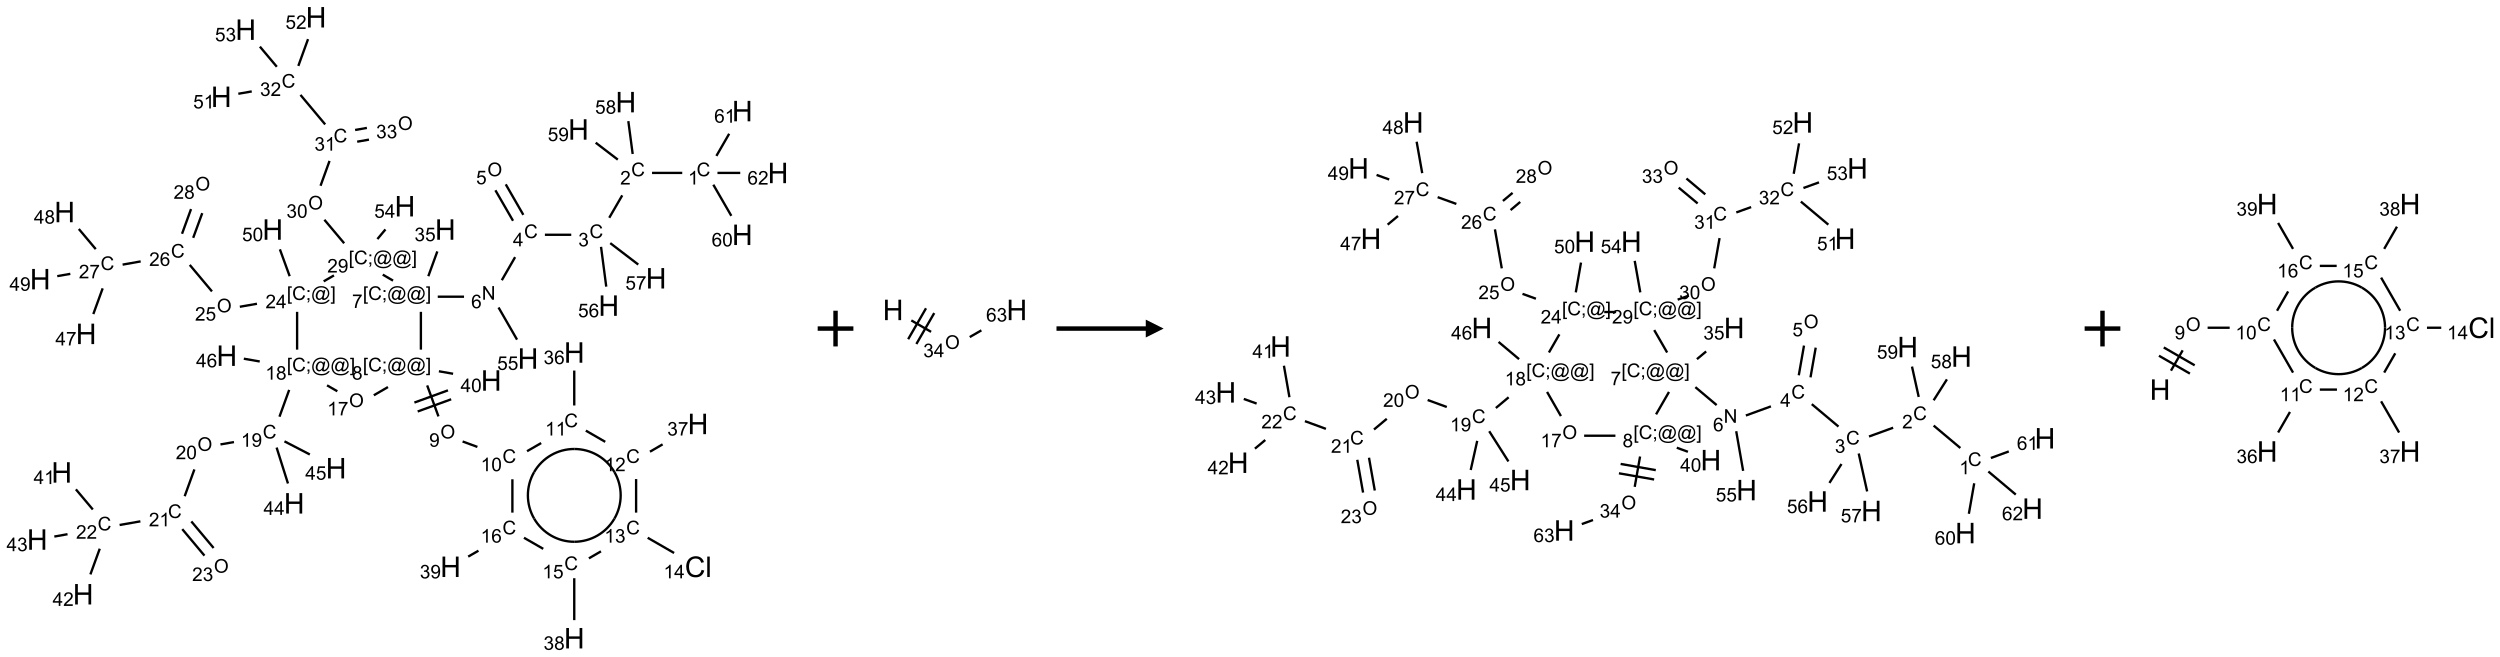 <?xml version="1.0" encoding="UTF-8"?>
<svg xmlns="http://www.w3.org/2000/svg" xmlns:xlink="http://www.w3.org/1999/xlink" width="1400" height="368" viewBox="0 0 1400 368">
<defs>
<g>
<g id="glyph-0-0">
<path d="M 1.332 0 L 1.332 -6.668 L 6.668 -6.668 L 6.668 0 Z M 1.5 -0.168 L 6.5 -0.168 L 6.5 -6.5 L 1.5 -6.5 Z M 1.5 -0.168 "/>
</g>
<g id="glyph-0-1">
<path d="M 6.27 -2.676 L 7.281 -2.422 C 7.07 -1.594 6.688 -0.961 6.137 -0.523 C 5.586 -0.086 4.914 0.129 4.121 0.129 C 3.297 0.129 2.629 -0.039 2.113 -0.371 C 1.598 -0.707 1.203 -1.191 0.934 -1.828 C 0.664 -2.465 0.531 -3.145 0.531 -3.875 C 0.531 -4.672 0.684 -5.363 0.988 -5.957 C 1.293 -6.547 1.723 -6.996 2.285 -7.305 C 2.844 -7.613 3.461 -7.766 4.137 -7.766 C 4.898 -7.766 5.543 -7.57 6.062 -7.184 C 6.582 -6.793 6.945 -6.246 7.152 -5.543 L 6.156 -5.309 C 5.98 -5.863 5.723 -6.266 5.387 -6.52 C 5.051 -6.773 4.625 -6.902 4.113 -6.902 C 3.527 -6.902 3.039 -6.762 2.645 -6.48 C 2.25 -6.199 1.973 -5.82 1.812 -5.348 C 1.652 -4.871 1.574 -4.383 1.574 -3.879 C 1.574 -3.23 1.668 -2.664 1.855 -2.18 C 2.047 -1.695 2.34 -1.332 2.738 -1.094 C 3.137 -0.855 3.57 -0.734 4.035 -0.734 C 4.602 -0.734 5.082 -0.898 5.473 -1.223 C 5.867 -1.551 6.133 -2.035 6.27 -2.676 Z M 6.27 -2.676 "/>
</g>
<g id="glyph-0-2">
<path d="M 3.973 0 L 3.035 0 L 3.035 -5.973 C 2.809 -5.758 2.516 -5.543 2.148 -5.328 C 1.781 -5.113 1.453 -4.953 1.16 -4.844 L 1.16 -5.75 C 1.684 -5.996 2.145 -6.297 2.535 -6.645 C 2.93 -6.996 3.207 -7.336 3.371 -7.668 L 3.973 -7.668 Z M 3.973 0 "/>
</g>
<g id="glyph-0-3">
<path d="M 5.371 -0.902 L 5.371 0 L 0.324 0 C 0.316 -0.227 0.352 -0.441 0.434 -0.652 C 0.562 -0.996 0.766 -1.332 1.051 -1.668 C 1.332 -2 1.742 -2.387 2.277 -2.824 C 3.105 -3.504 3.668 -4.043 3.957 -4.441 C 4.25 -4.84 4.395 -5.215 4.395 -5.566 C 4.395 -5.938 4.262 -6.254 3.996 -6.508 C 3.73 -6.762 3.387 -6.891 2.957 -6.891 C 2.508 -6.891 2.145 -6.754 1.875 -6.484 C 1.605 -6.215 1.469 -5.84 1.465 -5.359 L 0.5 -5.457 C 0.566 -6.176 0.812 -6.727 1.246 -7.102 C 1.676 -7.477 2.254 -7.668 2.98 -7.668 C 3.711 -7.668 4.293 -7.465 4.719 -7.059 C 5.145 -6.652 5.359 -6.148 5.359 -5.547 C 5.359 -5.242 5.297 -4.941 5.172 -4.645 C 5.047 -4.352 4.84 -4.039 4.551 -3.715 C 4.262 -3.387 3.777 -2.938 3.105 -2.371 C 2.543 -1.898 2.18 -1.578 2.02 -1.41 C 1.859 -1.242 1.73 -1.07 1.625 -0.902 Z M 5.371 -0.902 "/>
</g>
<g id="glyph-0-4">
<path d="M 0.449 -2.016 L 1.387 -2.141 C 1.492 -1.609 1.676 -1.227 1.934 -0.992 C 2.191 -0.758 2.508 -0.641 2.879 -0.641 C 3.32 -0.641 3.695 -0.793 3.996 -1.098 C 4.301 -1.402 4.453 -1.781 4.453 -2.234 C 4.453 -2.664 4.312 -3.02 4.031 -3.301 C 3.75 -3.578 3.391 -3.719 2.957 -3.719 C 2.781 -3.719 2.562 -3.684 2.297 -3.613 L 2.402 -4.438 C 2.465 -4.43 2.516 -4.426 2.551 -4.426 C 2.949 -4.426 3.312 -4.531 3.629 -4.738 C 3.949 -4.949 4.109 -5.27 4.109 -5.703 C 4.109 -6.047 3.992 -6.332 3.762 -6.559 C 3.527 -6.785 3.227 -6.895 2.859 -6.895 C 2.496 -6.895 2.191 -6.781 1.949 -6.551 C 1.707 -6.324 1.547 -5.98 1.48 -5.52 L 0.543 -5.688 C 0.656 -6.316 0.918 -6.805 1.324 -7.148 C 1.73 -7.492 2.234 -7.668 2.84 -7.668 C 3.254 -7.668 3.641 -7.578 3.988 -7.398 C 4.34 -7.219 4.609 -6.977 4.793 -6.668 C 4.98 -6.359 5.074 -6.031 5.074 -5.684 C 5.074 -5.352 4.984 -5.051 4.809 -4.781 C 4.629 -4.512 4.367 -4.297 4.02 -4.137 C 4.473 -4.031 4.824 -3.816 5.074 -3.488 C 5.324 -3.16 5.449 -2.75 5.449 -2.254 C 5.449 -1.59 5.203 -1.023 4.719 -0.559 C 4.234 -0.098 3.617 0.137 2.875 0.137 C 2.203 0.137 1.648 -0.062 1.207 -0.465 C 0.762 -0.863 0.512 -1.379 0.449 -2.016 Z M 0.449 -2.016 "/>
</g>
<g id="glyph-0-5">
<path d="M 3.449 0 L 3.449 -1.828 L 0.137 -1.828 L 0.137 -2.688 L 3.621 -7.637 L 4.387 -7.637 L 4.387 -2.688 L 5.418 -2.688 L 5.418 -1.828 L 4.387 -1.828 L 4.387 0 Z M 3.449 -2.688 L 3.449 -6.129 L 1.059 -2.688 Z M 3.449 -2.688 "/>
</g>
<g id="glyph-0-6">
<path d="M 0.516 -3.719 C 0.516 -4.984 0.855 -5.977 1.535 -6.695 C 2.215 -7.414 3.094 -7.77 4.172 -7.77 C 4.875 -7.77 5.512 -7.602 6.078 -7.266 C 6.645 -6.93 7.074 -6.461 7.371 -5.855 C 7.668 -5.254 7.816 -4.57 7.816 -3.809 C 7.816 -3.035 7.66 -2.34 7.348 -1.73 C 7.035 -1.117 6.594 -0.656 6.02 -0.34 C 5.449 -0.027 4.828 0.129 4.168 0.129 C 3.449 0.129 2.805 -0.043 2.238 -0.391 C 1.672 -0.738 1.246 -1.211 0.953 -1.812 C 0.66 -2.414 0.516 -3.047 0.516 -3.719 Z M 1.559 -3.703 C 1.559 -2.781 1.805 -2.059 2.301 -1.527 C 2.793 -1 3.414 -0.734 4.16 -0.734 C 4.922 -0.734 5.547 -1 6.039 -1.535 C 6.531 -2.07 6.777 -2.828 6.777 -3.812 C 6.777 -4.434 6.672 -4.977 6.461 -5.441 C 6.25 -5.902 5.945 -6.262 5.539 -6.52 C 5.133 -6.773 4.68 -6.902 4.176 -6.902 C 3.461 -6.902 2.848 -6.656 2.332 -6.164 C 1.816 -5.672 1.559 -4.852 1.559 -3.703 Z M 1.559 -3.703 "/>
</g>
<g id="glyph-0-7">
<path d="M 0.441 -2 L 1.426 -2.082 C 1.5 -1.605 1.668 -1.242 1.934 -1.004 C 2.199 -0.762 2.52 -0.641 2.895 -0.641 C 3.348 -0.641 3.73 -0.812 4.043 -1.152 C 4.355 -1.492 4.512 -1.941 4.512 -2.504 C 4.512 -3.039 4.359 -3.461 4.059 -3.77 C 3.758 -4.078 3.367 -4.234 2.879 -4.234 C 2.578 -4.234 2.305 -4.164 2.062 -4.027 C 1.82 -3.891 1.629 -3.715 1.488 -3.496 L 0.609 -3.609 L 1.348 -7.531 L 5.145 -7.531 L 5.145 -6.637 L 2.098 -6.637 L 1.688 -4.582 C 2.145 -4.902 2.625 -5.062 3.129 -5.062 C 3.797 -5.062 4.359 -4.832 4.816 -4.371 C 5.277 -3.91 5.504 -3.312 5.504 -2.59 C 5.504 -1.898 5.305 -1.301 4.902 -0.797 C 4.41 -0.18 3.742 0.129 2.895 0.129 C 2.199 0.129 1.633 -0.062 1.195 -0.453 C 0.758 -0.844 0.504 -1.359 0.441 -2 Z M 0.441 -2 "/>
</g>
<g id="glyph-0-8">
<path d="M 0.812 0 L 0.812 -7.637 L 1.848 -7.637 L 5.859 -1.641 L 5.859 -7.637 L 6.828 -7.637 L 6.828 0 L 5.793 0 L 1.781 -6 L 1.781 0 Z M 0.812 0 "/>
</g>
<g id="glyph-0-9">
<path d="M 5.309 -5.766 L 4.375 -5.691 C 4.293 -6.059 4.172 -6.328 4.02 -6.496 C 3.766 -6.762 3.453 -6.895 3.082 -6.895 C 2.785 -6.895 2.523 -6.812 2.297 -6.645 C 2 -6.43 1.77 -6.117 1.598 -5.703 C 1.43 -5.289 1.34 -4.703 1.332 -3.938 C 1.559 -4.281 1.836 -4.535 2.16 -4.703 C 2.488 -4.871 2.828 -4.953 3.188 -4.953 C 3.812 -4.953 4.344 -4.723 4.785 -4.262 C 5.223 -3.801 5.441 -3.207 5.441 -2.48 C 5.441 -2 5.34 -1.555 5.133 -1.145 C 4.926 -0.73 4.641 -0.418 4.281 -0.199 C 3.922 0.02 3.512 0.129 3.051 0.129 C 2.27 0.129 1.633 -0.156 1.141 -0.73 C 0.648 -1.305 0.402 -2.254 0.402 -3.574 C 0.402 -5.051 0.672 -6.121 1.219 -6.793 C 1.695 -7.375 2.336 -7.668 3.141 -7.668 C 3.742 -7.668 4.234 -7.5 4.617 -7.16 C 5 -6.824 5.23 -6.359 5.309 -5.766 Z M 1.48 -2.473 C 1.48 -2.152 1.547 -1.844 1.684 -1.547 C 1.82 -1.25 2.016 -1.027 2.262 -0.871 C 2.508 -0.719 2.766 -0.641 3.035 -0.641 C 3.434 -0.641 3.773 -0.801 4.059 -1.121 C 4.344 -1.441 4.484 -1.875 4.484 -2.422 C 4.484 -2.949 4.344 -3.367 4.062 -3.668 C 3.781 -3.973 3.426 -4.125 3 -4.125 C 2.578 -4.125 2.219 -3.973 1.922 -3.668 C 1.625 -3.363 1.48 -2.969 1.48 -2.473 Z M 1.48 -2.473 "/>
</g>
<g id="glyph-0-10">
<path d="M 0.723 2.121 L 0.723 -7.637 L 2.793 -7.637 L 2.793 -6.859 L 1.66 -6.859 L 1.66 1.344 L 2.793 1.344 L 2.793 2.121 Z M 0.723 2.121 "/>
</g>
<g id="glyph-0-11">
<path d="M 0.949 -4.465 L 0.949 -5.531 L 2.016 -5.531 L 2.016 -4.465 Z M 0.949 0 L 0.949 -1.066 L 2.016 -1.066 L 2.016 0 C 2.016 0.391 1.945 0.711 1.809 0.949 C 1.668 1.191 1.449 1.379 1.145 1.512 L 0.887 1.109 C 1.082 1.023 1.23 0.895 1.324 0.727 C 1.418 0.559 1.469 0.316 1.48 0 Z M 0.949 0 "/>
</g>
<g id="glyph-0-12">
<path d="M 6.047 -0.848 C 5.82 -0.59 5.57 -0.379 5.289 -0.223 C 5.008 -0.062 4.73 0.016 4.449 0.016 C 4.141 0.016 3.84 -0.074 3.547 -0.254 C 3.254 -0.434 3.02 -0.715 2.836 -1.09 C 2.652 -1.465 2.562 -1.875 2.562 -2.324 C 2.562 -2.875 2.703 -3.43 2.988 -3.98 C 3.27 -4.535 3.621 -4.953 4.043 -5.23 C 4.461 -5.508 4.871 -5.645 5.266 -5.645 C 5.566 -5.645 5.855 -5.566 6.129 -5.41 C 6.402 -5.25 6.641 -5.012 6.84 -4.688 L 7.016 -5.496 L 7.949 -5.496 L 7.199 -2 C 7.094 -1.516 7.043 -1.246 7.043 -1.191 C 7.043 -1.098 7.078 -1.02 7.148 -0.949 C 7.219 -0.883 7.305 -0.848 7.406 -0.848 C 7.59 -0.848 7.832 -0.953 8.129 -1.168 C 8.527 -1.445 8.84 -1.816 9.07 -2.285 C 9.301 -2.75 9.418 -3.234 9.418 -3.73 C 9.418 -4.309 9.27 -4.852 8.973 -5.355 C 8.676 -5.859 8.23 -6.262 7.645 -6.562 C 7.055 -6.863 6.406 -7.016 5.691 -7.016 C 4.879 -7.016 4.137 -6.824 3.465 -6.445 C 2.793 -6.066 2.273 -5.52 1.902 -4.809 C 1.535 -4.098 1.348 -3.34 1.348 -2.527 C 1.348 -1.676 1.535 -0.941 1.902 -0.328 C 2.273 0.285 2.809 0.742 3.508 1.035 C 4.207 1.328 4.984 1.473 5.832 1.473 C 6.742 1.473 7.504 1.32 8.121 1.016 C 8.734 0.711 9.195 0.34 9.5 -0.098 L 10.441 -0.098 C 10.266 0.266 9.961 0.637 9.531 1.016 C 9.102 1.395 8.59 1.695 7.996 1.914 C 7.402 2.133 6.688 2.246 5.848 2.246 C 5.078 2.246 4.367 2.145 3.715 1.949 C 3.066 1.75 2.512 1.453 2.051 1.055 C 1.594 0.656 1.25 0.199 1.016 -0.316 C 0.723 -0.973 0.578 -1.684 0.578 -2.441 C 0.578 -3.289 0.75 -4.098 1.098 -4.863 C 1.523 -5.805 2.125 -6.527 2.902 -7.027 C 3.684 -7.527 4.629 -7.777 5.738 -7.777 C 6.602 -7.777 7.375 -7.602 8.059 -7.246 C 8.746 -6.895 9.285 -6.371 9.684 -5.672 C 10.02 -5.07 10.188 -4.418 10.188 -3.715 C 10.188 -2.707 9.832 -1.812 9.125 -1.031 C 8.492 -0.328 7.801 0.02 7.051 0.02 C 6.812 0.02 6.617 -0.016 6.473 -0.09 C 6.324 -0.16 6.215 -0.266 6.145 -0.402 C 6.102 -0.488 6.066 -0.637 6.047 -0.848 Z M 3.527 -2.262 C 3.527 -1.785 3.641 -1.414 3.863 -1.152 C 4.09 -0.887 4.348 -0.754 4.641 -0.754 C 4.836 -0.754 5.039 -0.812 5.254 -0.93 C 5.469 -1.047 5.676 -1.219 5.871 -1.449 C 6.066 -1.676 6.23 -1.969 6.355 -2.32 C 6.48 -2.672 6.543 -3.027 6.543 -3.379 C 6.543 -3.852 6.426 -4.219 6.191 -4.48 C 5.957 -4.738 5.672 -4.871 5.332 -4.871 C 5.109 -4.871 4.902 -4.812 4.707 -4.699 C 4.512 -4.586 4.32 -4.406 4.137 -4.156 C 3.953 -3.906 3.805 -3.602 3.691 -3.246 C 3.582 -2.887 3.527 -2.559 3.527 -2.262 Z M 3.527 -2.262 "/>
</g>
<g id="glyph-0-13">
<path d="M 2.27 2.121 L 0.203 2.121 L 0.203 1.344 L 1.332 1.344 L 1.332 -6.859 L 0.203 -6.859 L 0.203 -7.637 L 2.27 -7.637 Z M 2.27 2.121 "/>
</g>
<g id="glyph-0-14">
<path d="M 0.504 -6.637 L 0.504 -7.535 L 5.449 -7.535 L 5.449 -6.809 C 4.961 -6.289 4.48 -5.602 4.004 -4.746 C 3.527 -3.887 3.156 -3.004 2.895 -2.098 C 2.707 -1.461 2.59 -0.762 2.535 0 L 1.574 0 C 1.582 -0.602 1.703 -1.328 1.926 -2.176 C 2.152 -3.027 2.477 -3.848 2.898 -4.637 C 3.32 -5.426 3.77 -6.094 4.246 -6.637 Z M 0.504 -6.637 "/>
</g>
<g id="glyph-0-15">
<path d="M 1.887 -4.141 C 1.496 -4.281 1.207 -4.484 1.02 -4.75 C 0.832 -5.016 0.738 -5.328 0.738 -5.699 C 0.738 -6.254 0.938 -6.719 1.34 -7.098 C 1.738 -7.477 2.27 -7.668 2.934 -7.668 C 3.598 -7.668 4.137 -7.473 4.543 -7.086 C 4.949 -6.699 5.152 -6.227 5.152 -5.672 C 5.152 -5.316 5.059 -5.008 4.871 -4.746 C 4.688 -4.484 4.406 -4.281 4.027 -4.141 C 4.496 -3.988 4.852 -3.742 5.098 -3.402 C 5.34 -3.062 5.465 -2.656 5.465 -2.184 C 5.465 -1.531 5.234 -0.98 4.77 -0.535 C 4.309 -0.09 3.703 0.129 2.949 0.129 C 2.195 0.129 1.586 -0.094 1.125 -0.539 C 0.664 -0.984 0.434 -1.543 0.434 -2.207 C 0.434 -2.703 0.559 -3.121 0.809 -3.457 C 1.062 -3.793 1.422 -4.02 1.887 -4.141 Z M 1.699 -5.73 C 1.699 -5.367 1.812 -5.074 2.047 -4.844 C 2.281 -4.613 2.582 -4.5 2.953 -4.5 C 3.312 -4.5 3.609 -4.613 3.84 -4.84 C 4.07 -5.066 4.188 -5.348 4.188 -5.676 C 4.188 -6.02 4.07 -6.309 3.832 -6.543 C 3.594 -6.777 3.297 -6.895 2.941 -6.895 C 2.586 -6.895 2.289 -6.781 2.051 -6.551 C 1.816 -6.324 1.699 -6.047 1.699 -5.73 Z M 1.395 -2.203 C 1.395 -1.938 1.461 -1.676 1.586 -1.426 C 1.711 -1.176 1.902 -0.984 2.152 -0.848 C 2.402 -0.711 2.672 -0.641 2.957 -0.641 C 3.406 -0.641 3.777 -0.785 4.066 -1.074 C 4.359 -1.363 4.504 -1.727 4.504 -2.172 C 4.504 -2.625 4.355 -2.996 4.055 -3.293 C 3.754 -3.586 3.379 -3.734 2.926 -3.734 C 2.484 -3.734 2.121 -3.59 1.832 -3.297 C 1.543 -3.004 1.395 -2.641 1.395 -2.203 Z M 1.395 -2.203 "/>
</g>
<g id="glyph-0-16">
<path d="M 0.582 -1.766 L 1.484 -1.848 C 1.562 -1.426 1.707 -1.117 1.922 -0.926 C 2.137 -0.734 2.414 -0.641 2.75 -0.641 C 3.039 -0.641 3.289 -0.707 3.508 -0.84 C 3.727 -0.973 3.902 -1.148 4.043 -1.367 C 4.18 -1.586 4.297 -1.887 4.391 -2.262 C 4.484 -2.637 4.531 -3.016 4.531 -3.406 C 4.531 -3.449 4.531 -3.512 4.527 -3.594 C 4.34 -3.297 4.082 -3.055 3.758 -2.867 C 3.434 -2.68 3.082 -2.59 2.703 -2.59 C 2.07 -2.59 1.535 -2.816 1.098 -3.277 C 0.66 -3.734 0.441 -4.34 0.441 -5.09 C 0.441 -5.863 0.672 -6.484 1.129 -6.957 C 1.586 -7.43 2.156 -7.668 2.844 -7.668 C 3.34 -7.668 3.793 -7.531 4.207 -7.266 C 4.617 -7 4.93 -6.617 5.145 -6.121 C 5.355 -5.629 5.465 -4.91 5.465 -3.973 C 5.465 -2.996 5.359 -2.223 5.145 -1.645 C 4.934 -1.066 4.617 -0.625 4.199 -0.324 C 3.781 -0.02 3.293 0.129 2.73 0.129 C 2.133 0.129 1.645 -0.035 1.266 -0.367 C 0.887 -0.699 0.66 -1.164 0.582 -1.766 Z M 4.422 -5.137 C 4.422 -5.676 4.277 -6.102 3.992 -6.418 C 3.707 -6.734 3.359 -6.891 2.957 -6.891 C 2.543 -6.891 2.18 -6.719 1.871 -6.379 C 1.562 -6.039 1.406 -5.598 1.406 -5.059 C 1.406 -4.57 1.555 -4.176 1.848 -3.871 C 2.141 -3.566 2.5 -3.418 2.934 -3.418 C 3.367 -3.418 3.723 -3.57 4.004 -3.871 C 4.281 -4.176 4.422 -4.598 4.422 -5.137 Z M 4.422 -5.137 "/>
</g>
<g id="glyph-0-17">
<path d="M 0.441 -3.766 C 0.441 -4.668 0.535 -5.395 0.723 -5.945 C 0.906 -6.496 1.184 -6.922 1.551 -7.219 C 1.918 -7.516 2.375 -7.668 2.934 -7.668 C 3.344 -7.668 3.703 -7.586 4.012 -7.418 C 4.32 -7.254 4.574 -7.016 4.777 -6.707 C 4.977 -6.395 5.137 -6.016 5.25 -5.57 C 5.363 -5.125 5.422 -4.523 5.422 -3.766 C 5.422 -2.871 5.328 -2.148 5.145 -1.598 C 4.961 -1.047 4.688 -0.621 4.32 -0.32 C 3.953 -0.02 3.492 0.129 2.934 0.129 C 2.195 0.129 1.617 -0.133 1.199 -0.66 C 0.695 -1.297 0.441 -2.332 0.441 -3.766 Z M 1.406 -3.766 C 1.406 -2.512 1.555 -1.68 1.848 -1.262 C 2.141 -0.848 2.5 -0.641 2.934 -0.641 C 3.363 -0.641 3.727 -0.848 4.02 -1.266 C 4.312 -1.684 4.457 -2.516 4.457 -3.766 C 4.457 -5.023 4.312 -5.859 4.02 -6.27 C 3.727 -6.684 3.359 -6.891 2.922 -6.891 C 2.492 -6.891 2.148 -6.707 1.891 -6.344 C 1.566 -5.879 1.406 -5.02 1.406 -3.766 Z M 1.406 -3.766 "/>
</g>
<g id="glyph-1-0">
<path d="M 2 0 L 2 -10 L 10 -10 L 10 0 Z M 2.25 -0.25 L 9.75 -0.25 L 9.75 -9.75 L 2.25 -9.75 Z M 2.25 -0.25 "/>
</g>
<g id="glyph-1-1">
<path d="M 1.281 0 L 1.281 -11.453 L 2.797 -11.453 L 2.797 -6.75 L 8.75 -6.75 L 8.75 -11.453 L 10.266 -11.453 L 10.266 0 L 8.75 0 L 8.75 -5.398 L 2.797 -5.398 L 2.797 0 Z M 1.281 0 "/>
</g>
<g id="glyph-1-2">
<path d="M 9.406 -4.016 L 10.922 -3.633 C 10.605 -2.387 10.031 -1.438 9.207 -0.785 C 8.383 -0.133 7.371 0.195 6.18 0.195 C 4.945 0.195 3.941 -0.055 3.168 -0.559 C 2.395 -1.062 1.805 -1.789 1.402 -2.742 C 1 -3.695 0.797 -4.719 0.797 -5.812 C 0.797 -7.004 1.023 -8.047 1.48 -8.934 C 1.938 -9.82 2.586 -10.496 3.426 -10.957 C 4.266 -11.418 5.191 -11.648 6.203 -11.648 C 7.348 -11.648 8.312 -11.355 9.094 -10.773 C 9.875 -10.191 10.418 -9.371 10.727 -8.312 L 9.234 -7.961 C 8.969 -8.793 8.582 -9.402 8.078 -9.781 C 7.574 -10.16 6.938 -10.352 6.172 -10.352 C 5.293 -10.352 4.555 -10.141 3.965 -9.719 C 3.375 -9.297 2.957 -8.73 2.719 -8.02 C 2.48 -7.309 2.359 -6.574 2.359 -5.82 C 2.359 -4.848 2.5 -3.996 2.785 -3.27 C 3.07 -2.543 3.512 -2 4.109 -1.641 C 4.707 -1.281 5.355 -1.102 6.055 -1.102 C 6.902 -1.102 7.621 -1.348 8.211 -1.836 C 8.801 -2.324 9.199 -3.051 9.406 -4.016 Z M 9.406 -4.016 "/>
</g>
<g id="glyph-1-3">
<path d="M 1.023 0 L 1.023 -11.453 L 2.43 -11.453 L 2.43 0 Z M 1.023 0 "/>
</g>
</g>
</defs>
<path fill="none" stroke-width="0.033" stroke-linecap="butt" stroke-linejoin="miter" stroke="rgb(0%, 0%, 0%)" stroke-opacity="1" stroke-miterlimit="10" d="M 9.03 2.179 L 8.607 2.179 " transform="matrix(40, 0, 0, 40, 20.859, 9.672)"/>
<path fill="none" stroke-width="0.033" stroke-linecap="butt" stroke-linejoin="miter" stroke="rgb(0%, 0%, 0%)" stroke-opacity="1" stroke-miterlimit="10" d="M 8.19 2.493 L 8.008 2.807 " transform="matrix(40, 0, 0, 40, 20.859, 9.672)"/>
<path fill="none" stroke-width="0.033" stroke-linecap="butt" stroke-linejoin="miter" stroke="rgb(0%, 0%, 0%)" stroke-opacity="1" stroke-miterlimit="10" d="M 7.476 3.045 L 7.107 3.045 " transform="matrix(40, 0, 0, 40, 20.859, 9.672)"/>
<path fill="none" stroke-width="0.033" stroke-linecap="butt" stroke-linejoin="miter" stroke="rgb(0%, 0%, 0%)" stroke-opacity="1" stroke-miterlimit="10" d="M 6.805 2.766 L 6.559 2.339 " transform="matrix(40, 0, 0, 40, 20.859, 9.672)"/>
<path fill="none" stroke-width="0.033" stroke-linecap="butt" stroke-linejoin="miter" stroke="rgb(0%, 0%, 0%)" stroke-opacity="1" stroke-miterlimit="10" d="M 6.661 2.849 L 6.414 2.422 " transform="matrix(40, 0, 0, 40, 20.859, 9.672)"/>
<path fill="none" stroke-width="0.033" stroke-linecap="butt" stroke-linejoin="miter" stroke="rgb(0%, 0%, 0%)" stroke-opacity="1" stroke-miterlimit="10" d="M 6.69 3.358 L 6.504 3.681 " transform="matrix(40, 0, 0, 40, 20.859, 9.672)"/>
<path fill="none" stroke-width="0.033" stroke-linecap="butt" stroke-linejoin="miter" stroke="rgb(0%, 0%, 0%)" stroke-opacity="1" stroke-miterlimit="10" d="M 5.975 3.912 L 5.607 3.912 " transform="matrix(40, 0, 0, 40, 20.859, 9.672)"/>
<path fill="none" stroke-width="0.033" stroke-linecap="butt" stroke-linejoin="miter" stroke="rgb(0%, 0%, 0%)" stroke-opacity="1" stroke-miterlimit="10" d="M 5.475 3.625 L 5.601 3.278 " transform="matrix(40, 0, 0, 40, 20.859, 9.672)"/>
<path fill="none" stroke-width="0.033" stroke-linecap="butt" stroke-linejoin="miter" stroke="rgb(0%, 0%, 0%)" stroke-opacity="1" stroke-miterlimit="10" d="M 5.371 4.124 L 5.371 4.653 " transform="matrix(40, 0, 0, 40, 20.859, 9.672)"/>
<path fill="none" stroke-width="0.033" stroke-linecap="butt" stroke-linejoin="miter" stroke="rgb(0%, 0%, 0%)" stroke-opacity="1" stroke-miterlimit="10" d="M 5.459 5.154 L 5.617 5.588 " transform="matrix(40, 0, 0, 40, 20.859, 9.672)"/>
<path fill="none" stroke-width="0.033" stroke-linecap="butt" stroke-linejoin="miter" stroke="rgb(0%, 0%, 0%)" stroke-opacity="1" stroke-miterlimit="10" d="M 5.326 5.519 L 5.795 5.348 " transform="matrix(40, 0, 0, 40, 20.859, 9.672)"/>
<path fill="none" stroke-width="0.033" stroke-linecap="butt" stroke-linejoin="miter" stroke="rgb(0%, 0%, 0%)" stroke-opacity="1" stroke-miterlimit="10" d="M 5.28 5.394 L 5.75 5.223 " transform="matrix(40, 0, 0, 40, 20.859, 9.672)"/>
<path fill="none" stroke-width="0.033" stroke-linecap="butt" stroke-linejoin="miter" stroke="rgb(0%, 0%, 0%)" stroke-opacity="1" stroke-miterlimit="10" d="M 5.955 5.939 L 6.162 6.015 " transform="matrix(40, 0, 0, 40, 20.859, 9.672)"/>
<path fill="none" stroke-width="0.033" stroke-linecap="butt" stroke-linejoin="miter" stroke="rgb(0%, 0%, 0%)" stroke-opacity="1" stroke-miterlimit="10" d="M 6.857 6.075 L 7.055 5.961 " transform="matrix(40, 0, 0, 40, 20.859, 9.672)"/>
<path fill="none" stroke-width="0.033" stroke-linecap="butt" stroke-linejoin="miter" stroke="rgb(0%, 0%, 0%)" stroke-opacity="1" stroke-miterlimit="10" d="M 7.518 5.435 L 7.518 4.946 " transform="matrix(40, 0, 0, 40, 20.859, 9.672)"/>
<path fill="none" stroke-width="0.033" stroke-linecap="butt" stroke-linejoin="miter" stroke="rgb(0%, 0%, 0%)" stroke-opacity="1" stroke-miterlimit="10" d="M 7.68 5.787 L 7.952 5.944 " transform="matrix(40, 0, 0, 40, 20.859, 9.672)"/>
<path fill="none" stroke-width="0.033" stroke-linecap="butt" stroke-linejoin="miter" stroke="rgb(0%, 0%, 0%)" stroke-opacity="1" stroke-miterlimit="10" d="M 8.578 6.082 L 8.755 5.979 " transform="matrix(40, 0, 0, 40, 20.859, 9.672)"/>
<path fill="none" stroke-width="0.033" stroke-linecap="butt" stroke-linejoin="miter" stroke="rgb(0%, 0%, 0%)" stroke-opacity="1" stroke-miterlimit="10" d="M 8.384 6.465 L 8.384 6.935 " transform="matrix(40, 0, 0, 40, 20.859, 9.672)"/>
<path fill="none" stroke-width="0.033" stroke-linecap="butt" stroke-linejoin="miter" stroke="rgb(0%, 0%, 0%)" stroke-opacity="1" stroke-miterlimit="10" d="M 8.546 7.287 L 8.916 7.5 " transform="matrix(40, 0, 0, 40, 20.859, 9.672)"/>
<path fill="none" stroke-width="0.033" stroke-linecap="butt" stroke-linejoin="miter" stroke="rgb(0%, 0%, 0%)" stroke-opacity="1" stroke-miterlimit="10" d="M 7.892 7.477 L 7.723 7.575 " transform="matrix(40, 0, 0, 40, 20.859, 9.672)"/>
<path fill="none" stroke-width="0.033" stroke-linecap="butt" stroke-linejoin="miter" stroke="rgb(0%, 0%, 0%)" stroke-opacity="1" stroke-miterlimit="10" d="M 7.518 7.853 L 7.518 8.44 " transform="matrix(40, 0, 0, 40, 20.859, 9.672)"/>
<path fill="none" stroke-width="0.033" stroke-linecap="butt" stroke-linejoin="miter" stroke="rgb(0%, 0%, 0%)" stroke-opacity="1" stroke-miterlimit="10" d="M 7.084 7.442 L 6.814 7.287 " transform="matrix(40, 0, 0, 40, 20.859, 9.672)"/>
<path fill="none" stroke-width="0.033" stroke-linecap="butt" stroke-linejoin="miter" stroke="rgb(0%, 0%, 0%)" stroke-opacity="1" stroke-miterlimit="10" d="M 6.652 6.935 L 6.652 6.468 " transform="matrix(40, 0, 0, 40, 20.859, 9.672)"/>
<path fill="none" stroke-width="0.033" stroke-linecap="butt" stroke-linejoin="miter" stroke="rgb(0%, 0%, 0%)" stroke-opacity="1" stroke-miterlimit="10" d="M 6.177 7.468 L 6.033 7.551 " transform="matrix(40, 0, 0, 40, 20.859, 9.672)"/>
<path fill="none" stroke-width="0.033" stroke-linecap="butt" stroke-linejoin="miter" stroke="rgb(0%, 0%, 0%)" stroke-opacity="1" stroke-miterlimit="10" d="M 5.623 4.956 L 5.822 4.991 " transform="matrix(40, 0, 0, 40, 20.859, 9.672)"/>
<path fill="none" stroke-width="0.033" stroke-linecap="butt" stroke-linejoin="miter" stroke="rgb(0%, 0%, 0%)" stroke-opacity="1" stroke-miterlimit="10" d="M 4.91 5.177 L 4.712 5.292 " transform="matrix(40, 0, 0, 40, 20.859, 9.672)"/>
<path fill="none" stroke-width="0.033" stroke-linecap="butt" stroke-linejoin="miter" stroke="rgb(0%, 0%, 0%)" stroke-opacity="1" stroke-miterlimit="10" d="M 4.201 5.236 L 4.057 5.153 " transform="matrix(40, 0, 0, 40, 20.859, 9.672)"/>
<path fill="none" stroke-width="0.033" stroke-linecap="butt" stroke-linejoin="miter" stroke="rgb(0%, 0%, 0%)" stroke-opacity="1" stroke-miterlimit="10" d="M 3.527 5.217 L 3.391 5.592 " transform="matrix(40, 0, 0, 40, 20.859, 9.672)"/>
<path fill="none" stroke-width="0.033" stroke-linecap="butt" stroke-linejoin="miter" stroke="rgb(0%, 0%, 0%)" stroke-opacity="1" stroke-miterlimit="10" d="M 2.754 5.947 L 2.565 5.98 " transform="matrix(40, 0, 0, 40, 20.859, 9.672)"/>
<path fill="none" stroke-width="0.033" stroke-linecap="butt" stroke-linejoin="miter" stroke="rgb(0%, 0%, 0%)" stroke-opacity="1" stroke-miterlimit="10" d="M 2.2 6.33 L 2.064 6.705 " transform="matrix(40, 0, 0, 40, 20.859, 9.672)"/>
<path fill="none" stroke-width="0.033" stroke-linecap="butt" stroke-linejoin="miter" stroke="rgb(0%, 0%, 0%)" stroke-opacity="1" stroke-miterlimit="10" d="M 1.444 7.057 L 1.153 7.108 " transform="matrix(40, 0, 0, 40, 20.859, 9.672)"/>
<path fill="none" stroke-width="0.033" stroke-linecap="butt" stroke-linejoin="miter" stroke="rgb(0%, 0%, 0%)" stroke-opacity="1" stroke-miterlimit="10" d="M 0.778 6.891 L 0.541 6.609 " transform="matrix(40, 0, 0, 40, 20.859, 9.672)"/>
<path fill="none" stroke-width="0.033" stroke-linecap="butt" stroke-linejoin="miter" stroke="rgb(0%, 0%, 0%)" stroke-opacity="1" stroke-miterlimit="10" d="M 0.875 7.44 L 0.744 7.8 " transform="matrix(40, 0, 0, 40, 20.859, 9.672)"/>
<path fill="none" stroke-width="0.033" stroke-linecap="butt" stroke-linejoin="miter" stroke="rgb(0%, 0%, 0%)" stroke-opacity="1" stroke-miterlimit="10" d="M 0.424 7.237 L 0.239 7.27 " transform="matrix(40, 0, 0, 40, 20.859, 9.672)"/>
<path fill="none" stroke-width="0.033" stroke-linecap="butt" stroke-linejoin="miter" stroke="rgb(0%, 0%, 0%)" stroke-opacity="1" stroke-miterlimit="10" d="M 2.03 7.166 L 2.341 7.537 " transform="matrix(40, 0, 0, 40, 20.859, 9.672)"/>
<path fill="none" stroke-width="0.033" stroke-linecap="butt" stroke-linejoin="miter" stroke="rgb(0%, 0%, 0%)" stroke-opacity="1" stroke-miterlimit="10" d="M 2.157 7.058 L 2.469 7.43 " transform="matrix(40, 0, 0, 40, 20.859, 9.672)"/>
<path fill="none" stroke-width="0.033" stroke-linecap="butt" stroke-linejoin="miter" stroke="rgb(0%, 0%, 0%)" stroke-opacity="1" stroke-miterlimit="10" d="M 3.351 6.024 L 3.51 6.527 " transform="matrix(40, 0, 0, 40, 20.859, 9.672)"/>
<path fill="none" stroke-width="0.033" stroke-linecap="butt" stroke-linejoin="miter" stroke="rgb(0%, 0%, 0%)" stroke-opacity="1" stroke-miterlimit="10" d="M 3.461 5.937 L 3.816 6.121 " transform="matrix(40, 0, 0, 40, 20.859, 9.672)"/>
<path fill="none" stroke-width="0.033" stroke-linecap="butt" stroke-linejoin="miter" stroke="rgb(0%, 0%, 0%)" stroke-opacity="1" stroke-miterlimit="10" d="M 3.115 4.819 L 2.892 4.78 " transform="matrix(40, 0, 0, 40, 20.859, 9.672)"/>
<path fill="none" stroke-width="0.033" stroke-linecap="butt" stroke-linejoin="miter" stroke="rgb(0%, 0%, 0%)" stroke-opacity="1" stroke-miterlimit="10" d="M 3.638 4.653 L 3.638 4.124 " transform="matrix(40, 0, 0, 40, 20.859, 9.672)"/>
<path fill="none" stroke-width="0.033" stroke-linecap="butt" stroke-linejoin="miter" stroke="rgb(0%, 0%, 0%)" stroke-opacity="1" stroke-miterlimit="10" d="M 3.076 4.011 L 2.836 4.053 " transform="matrix(40, 0, 0, 40, 20.859, 9.672)"/>
<path fill="none" stroke-width="0.033" stroke-linecap="butt" stroke-linejoin="miter" stroke="rgb(0%, 0%, 0%)" stroke-opacity="1" stroke-miterlimit="10" d="M 2.446 3.838 L 2.135 3.467 " transform="matrix(40, 0, 0, 40, 20.859, 9.672)"/>
<path fill="none" stroke-width="0.033" stroke-linecap="butt" stroke-linejoin="miter" stroke="rgb(0%, 0%, 0%)" stroke-opacity="1" stroke-miterlimit="10" d="M 1.448 3.418 L 1.195 3.463 " transform="matrix(40, 0, 0, 40, 20.859, 9.672)"/>
<path fill="none" stroke-width="0.033" stroke-linecap="butt" stroke-linejoin="miter" stroke="rgb(0%, 0%, 0%)" stroke-opacity="1" stroke-miterlimit="10" d="M 0.916 3.795 L 0.785 4.155 " transform="matrix(40, 0, 0, 40, 20.859, 9.672)"/>
<path fill="none" stroke-width="0.033" stroke-linecap="butt" stroke-linejoin="miter" stroke="rgb(0%, 0%, 0%)" stroke-opacity="1" stroke-miterlimit="10" d="M 0.819 3.246 L 0.582 2.964 " transform="matrix(40, 0, 0, 40, 20.859, 9.672)"/>
<path fill="none" stroke-width="0.033" stroke-linecap="butt" stroke-linejoin="miter" stroke="rgb(0%, 0%, 0%)" stroke-opacity="1" stroke-miterlimit="10" d="M 0.463 3.592 L 0.28 3.624 " transform="matrix(40, 0, 0, 40, 20.859, 9.672)"/>
<path fill="none" stroke-width="0.033" stroke-linecap="butt" stroke-linejoin="miter" stroke="rgb(0%, 0%, 0%)" stroke-opacity="1" stroke-miterlimit="10" d="M 2.183 3.088 L 2.31 2.742 " transform="matrix(40, 0, 0, 40, 20.859, 9.672)"/>
<path fill="none" stroke-width="0.033" stroke-linecap="butt" stroke-linejoin="miter" stroke="rgb(0%, 0%, 0%)" stroke-opacity="1" stroke-miterlimit="10" d="M 2.027 3.031 L 2.153 2.685 " transform="matrix(40, 0, 0, 40, 20.859, 9.672)"/>
<path fill="none" stroke-width="0.033" stroke-linecap="butt" stroke-linejoin="miter" stroke="rgb(0%, 0%, 0%)" stroke-opacity="1" stroke-miterlimit="10" d="M 3.534 3.625 L 3.397 3.249 " transform="matrix(40, 0, 0, 40, 20.859, 9.672)"/>
<path fill="none" stroke-width="0.033" stroke-linecap="butt" stroke-linejoin="miter" stroke="rgb(0%, 0%, 0%)" stroke-opacity="1" stroke-miterlimit="10" d="M 4.01 3.697 L 4.154 3.614 " transform="matrix(40, 0, 0, 40, 20.859, 9.672)"/>
<path fill="none" stroke-width="0.033" stroke-linecap="butt" stroke-linejoin="miter" stroke="rgb(0%, 0%, 0%)" stroke-opacity="1" stroke-miterlimit="10" d="M 4.837 3.603 L 4.981 3.687 " transform="matrix(40, 0, 0, 40, 20.859, 9.672)"/>
<path fill="none" stroke-width="0.033" stroke-linecap="butt" stroke-linejoin="miter" stroke="rgb(0%, 0%, 0%)" stroke-opacity="1" stroke-miterlimit="10" d="M 4.297 3.164 L 4.02 2.835 " transform="matrix(40, 0, 0, 40, 20.859, 9.672)"/>
<path fill="none" stroke-width="0.033" stroke-linecap="butt" stroke-linejoin="miter" stroke="rgb(0%, 0%, 0%)" stroke-opacity="1" stroke-miterlimit="10" d="M 3.966 2.359 L 4.092 2.011 " transform="matrix(40, 0, 0, 40, 20.859, 9.672)"/>
<path fill="none" stroke-width="0.033" stroke-linecap="butt" stroke-linejoin="miter" stroke="rgb(0%, 0%, 0%)" stroke-opacity="1" stroke-miterlimit="10" d="M 4.031 1.5 L 3.685 1.087 " transform="matrix(40, 0, 0, 40, 20.859, 9.672)"/>
<path fill="none" stroke-width="0.033" stroke-linecap="butt" stroke-linejoin="miter" stroke="rgb(0%, 0%, 0%)" stroke-opacity="1" stroke-miterlimit="10" d="M 3.003 1.038 L 2.815 1.071 " transform="matrix(40, 0, 0, 40, 20.859, 9.672)"/>
<path fill="none" stroke-width="0.033" stroke-linecap="butt" stroke-linejoin="miter" stroke="rgb(0%, 0%, 0%)" stroke-opacity="1" stroke-miterlimit="10" d="M 3.655 0.681 L 3.791 0.306 " transform="matrix(40, 0, 0, 40, 20.859, 9.672)"/>
<path fill="none" stroke-width="0.033" stroke-linecap="butt" stroke-linejoin="miter" stroke="rgb(0%, 0%, 0%)" stroke-opacity="1" stroke-miterlimit="10" d="M 3.354 0.693 L 3.117 0.411 " transform="matrix(40, 0, 0, 40, 20.859, 9.672)"/>
<path fill="none" stroke-width="0.033" stroke-linecap="butt" stroke-linejoin="miter" stroke="rgb(0%, 0%, 0%)" stroke-opacity="1" stroke-miterlimit="10" d="M 4.479 1.742 L 4.644 1.713 " transform="matrix(40, 0, 0, 40, 20.859, 9.672)"/>
<path fill="none" stroke-width="0.033" stroke-linecap="butt" stroke-linejoin="miter" stroke="rgb(0%, 0%, 0%)" stroke-opacity="1" stroke-miterlimit="10" d="M 4.45 1.578 L 4.615 1.549 " transform="matrix(40, 0, 0, 40, 20.859, 9.672)"/>
<path fill="none" stroke-width="0.033" stroke-linecap="butt" stroke-linejoin="miter" stroke="rgb(0%, 0%, 0%)" stroke-opacity="1" stroke-miterlimit="10" d="M 4.762 3.105 L 4.875 2.97 " transform="matrix(40, 0, 0, 40, 20.859, 9.672)"/>
<path fill="none" stroke-width="0.033" stroke-linecap="butt" stroke-linejoin="miter" stroke="rgb(0%, 0%, 0%)" stroke-opacity="1" stroke-miterlimit="10" d="M 6.458 4.063 L 6.717 4.513 " transform="matrix(40, 0, 0, 40, 20.859, 9.672)"/>
<path fill="none" stroke-width="0.033" stroke-linecap="butt" stroke-linejoin="miter" stroke="rgb(0%, 0%, 0%)" stroke-opacity="1" stroke-miterlimit="10" d="M 7.893 3.214 L 7.966 3.771 " transform="matrix(40, 0, 0, 40, 20.859, 9.672)"/>
<path fill="none" stroke-width="0.033" stroke-linecap="butt" stroke-linejoin="miter" stroke="rgb(0%, 0%, 0%)" stroke-opacity="1" stroke-miterlimit="10" d="M 8.022 3.162 L 8.414 3.462 " transform="matrix(40, 0, 0, 40, 20.859, 9.672)"/>
<path fill="none" stroke-width="0.033" stroke-linecap="butt" stroke-linejoin="miter" stroke="rgb(0%, 0%, 0%)" stroke-opacity="1" stroke-miterlimit="10" d="M 8.336 1.914 L 8.275 1.454 " transform="matrix(40, 0, 0, 40, 20.859, 9.672)"/>
<path fill="none" stroke-width="0.033" stroke-linecap="butt" stroke-linejoin="miter" stroke="rgb(0%, 0%, 0%)" stroke-opacity="1" stroke-miterlimit="10" d="M 8.128 1.993 L 7.818 1.756 " transform="matrix(40, 0, 0, 40, 20.859, 9.672)"/>
<path fill="none" stroke-width="0.033" stroke-linecap="butt" stroke-linejoin="miter" stroke="rgb(0%, 0%, 0%)" stroke-opacity="1" stroke-miterlimit="10" d="M 9.465 2.344 L 9.717 2.78 " transform="matrix(40, 0, 0, 40, 20.859, 9.672)"/>
<path fill="none" stroke-width="0.033" stroke-linecap="butt" stroke-linejoin="miter" stroke="rgb(0%, 0%, 0%)" stroke-opacity="1" stroke-miterlimit="10" d="M 9.508 1.941 L 9.687 1.631 " transform="matrix(40, 0, 0, 40, 20.859, 9.672)"/>
<path fill="none" stroke-width="0.033" stroke-linecap="butt" stroke-linejoin="miter" stroke="rgb(0%, 0%, 0%)" stroke-opacity="1" stroke-miterlimit="10" d="M 9.523 2.179 L 9.842 2.179 " transform="matrix(40, 0, 0, 40, 20.859, 9.672)"/>
<path fill="none" stroke-width="0.033" stroke-linecap="butt" stroke-linejoin="miter" stroke="rgb(0%, 0%, 0%)" stroke-opacity="1" stroke-miterlimit="10" d="M 6.956 6.368 C 7.072 6.167 7.286 6.044 7.518 6.044 " transform="matrix(40, 0, 0, 40, 20.859, 9.672)"/>
<path fill="none" stroke-width="0.033" stroke-linecap="butt" stroke-linejoin="miter" stroke="rgb(0%, 0%, 0%)" stroke-opacity="1" stroke-miterlimit="10" d="M 6.956 7.018 C 6.84 6.817 6.84 6.569 6.956 6.368 " transform="matrix(40, 0, 0, 40, 20.859, 9.672)"/>
<path fill="none" stroke-width="0.033" stroke-linecap="butt" stroke-linejoin="miter" stroke="rgb(0%, 0%, 0%)" stroke-opacity="1" stroke-miterlimit="10" d="M 7.518 7.343 C 7.286 7.343 7.072 7.219 6.956 7.018 " transform="matrix(40, 0, 0, 40, 20.859, 9.672)"/>
<path fill="none" stroke-width="0.033" stroke-linecap="butt" stroke-linejoin="miter" stroke="rgb(0%, 0%, 0%)" stroke-opacity="1" stroke-miterlimit="10" d="M 8.081 7.018 C 7.965 7.219 7.75 7.343 7.518 7.343 " transform="matrix(40, 0, 0, 40, 20.859, 9.672)"/>
<path fill="none" stroke-width="0.033" stroke-linecap="butt" stroke-linejoin="miter" stroke="rgb(0%, 0%, 0%)" stroke-opacity="1" stroke-miterlimit="10" d="M 8.081 6.368 C 8.197 6.569 8.197 6.817 8.081 7.018 " transform="matrix(40, 0, 0, 40, 20.859, 9.672)"/>
<path fill="none" stroke-width="0.033" stroke-linecap="butt" stroke-linejoin="miter" stroke="rgb(0%, 0%, 0%)" stroke-opacity="1" stroke-miterlimit="10" d="M 7.518 6.044 C 7.75 6.044 7.965 6.167 8.081 6.368 " transform="matrix(40, 0, 0, 40, 20.859, 9.672)"/>
<g fill="rgb(0%, 0%, 0%)" fill-opacity="1">
<use xlink:href="#glyph-0-1" x="390.086" y="98.695"/>
</g>
<g fill="rgb(0%, 0%, 0%)" fill-opacity="1">
<use xlink:href="#glyph-0-2" x="385.309" y="103.328"/>
</g>
<g fill="rgb(0%, 0%, 0%)" fill-opacity="1">
<use xlink:href="#glyph-0-1" x="353.461" y="98.695"/>
</g>
<g fill="rgb(0%, 0%, 0%)" fill-opacity="1">
<use xlink:href="#glyph-0-3" x="347.289" y="103.328"/>
</g>
<g fill="rgb(0%, 0%, 0%)" fill-opacity="1">
<use xlink:href="#glyph-0-1" x="330.086" y="133.336"/>
</g>
<g fill="rgb(0%, 0%, 0%)" fill-opacity="1">
<use xlink:href="#glyph-0-4" x="323.836" y="137.969"/>
</g>
<g fill="rgb(0%, 0%, 0%)" fill-opacity="1">
<use xlink:href="#glyph-0-1" x="293.461" y="133.336"/>
</g>
<g fill="rgb(0%, 0%, 0%)" fill-opacity="1">
<use xlink:href="#glyph-0-5" x="287.242" y="137.938"/>
</g>
<g fill="rgb(0%, 0%, 0%)" fill-opacity="1">
<use xlink:href="#glyph-0-6" x="272.926" y="98.699"/>
</g>
<g fill="rgb(0%, 0%, 0%)" fill-opacity="1">
<use xlink:href="#glyph-0-7" x="266.602" y="103.195"/>
</g>
<g fill="rgb(0%, 0%, 0%)" fill-opacity="1">
<use xlink:href="#glyph-0-8" x="269.805" y="167.844"/>
</g>
<g fill="rgb(0%, 0%, 0%)" fill-opacity="1">
<use xlink:href="#glyph-0-9" x="263.84" y="172.613"/>
</g>
<g fill="rgb(0%, 0%, 0%)" fill-opacity="1">
<use xlink:href="#glyph-0-10" x="203.184" y="167.984"/>
<use xlink:href="#glyph-0-1" x="206.147" y="167.984"/>
<use xlink:href="#glyph-0-11" x="213.85" y="167.984"/>
<use xlink:href="#glyph-0-12" x="216.814" y="167.984"/>
<use xlink:href="#glyph-0-12" x="227.642" y="167.984"/>
<use xlink:href="#glyph-0-13" x="238.47" y="167.984"/>
</g>
<g fill="rgb(0%, 0%, 0%)" fill-opacity="1">
<use xlink:href="#glyph-0-14" x="197.125" y="172.484"/>
</g>
<g fill="rgb(0%, 0%, 0%)" fill-opacity="1">
<use xlink:href="#glyph-1-1" x="243.59" y="134.27"/>
</g>
<g fill="rgb(0%, 0%, 0%)" fill-opacity="1">
<use xlink:href="#glyph-0-4" x="232.098" y="135.062"/>
<use xlink:href="#glyph-0-7" x="238.03" y="135.062"/>
</g>
<g fill="rgb(0%, 0%, 0%)" fill-opacity="1">
<use xlink:href="#glyph-0-10" x="203.184" y="207.984"/>
<use xlink:href="#glyph-0-1" x="206.147" y="207.984"/>
<use xlink:href="#glyph-0-11" x="213.85" y="207.984"/>
<use xlink:href="#glyph-0-12" x="216.814" y="207.984"/>
<use xlink:href="#glyph-0-12" x="227.642" y="207.984"/>
<use xlink:href="#glyph-0-13" x="238.47" y="207.984"/>
</g>
<g fill="rgb(0%, 0%, 0%)" fill-opacity="1">
<use xlink:href="#glyph-0-15" x="197.113" y="212.613"/>
</g>
<g fill="rgb(0%, 0%, 0%)" fill-opacity="1">
<use xlink:href="#glyph-0-6" x="246.605" y="245.566"/>
</g>
<g fill="rgb(0%, 0%, 0%)" fill-opacity="1">
<use xlink:href="#glyph-0-16" x="240.324" y="250.199"/>
</g>
<g fill="rgb(0%, 0%, 0%)" fill-opacity="1">
<use xlink:href="#glyph-0-1" x="281.355" y="259.246"/>
</g>
<g fill="rgb(0%, 0%, 0%)" fill-opacity="1">
<use xlink:href="#glyph-0-2" x="269.195" y="263.879"/>
<use xlink:href="#glyph-0-17" x="275.128" y="263.879"/>
</g>
<g fill="rgb(0%, 0%, 0%)" fill-opacity="1">
<use xlink:href="#glyph-0-1" x="315.996" y="239.246"/>
</g>
<g fill="rgb(0%, 0%, 0%)" fill-opacity="1">
<use xlink:href="#glyph-0-2" x="305.285" y="243.879"/>
<use xlink:href="#glyph-0-2" x="311.217" y="243.879"/>
</g>
<g fill="rgb(0%, 0%, 0%)" fill-opacity="1">
<use xlink:href="#glyph-1-1" x="315.816" y="203.129"/>
</g>
<g fill="rgb(0%, 0%, 0%)" fill-opacity="1">
<use xlink:href="#glyph-0-4" x="304.387" y="203.918"/>
<use xlink:href="#glyph-0-9" x="310.319" y="203.918"/>
</g>
<g fill="rgb(0%, 0%, 0%)" fill-opacity="1">
<use xlink:href="#glyph-0-1" x="350.637" y="259.246"/>
</g>
<g fill="rgb(0%, 0%, 0%)" fill-opacity="1">
<use xlink:href="#glyph-0-2" x="338.531" y="263.879"/>
<use xlink:href="#glyph-0-3" x="344.464" y="263.879"/>
</g>
<g fill="rgb(0%, 0%, 0%)" fill-opacity="1">
<use xlink:href="#glyph-1-1" x="385.098" y="243.129"/>
</g>
<g fill="rgb(0%, 0%, 0%)" fill-opacity="1">
<use xlink:href="#glyph-0-4" x="373.664" y="243.918"/>
<use xlink:href="#glyph-0-14" x="379.596" y="243.918"/>
</g>
<g fill="rgb(0%, 0%, 0%)" fill-opacity="1">
<use xlink:href="#glyph-0-1" x="350.637" y="299.246"/>
</g>
<g fill="rgb(0%, 0%, 0%)" fill-opacity="1">
<use xlink:href="#glyph-0-2" x="338.453" y="303.879"/>
<use xlink:href="#glyph-0-4" x="344.385" y="303.879"/>
</g>
<g fill="rgb(0%, 0%, 0%)" fill-opacity="1">
<use xlink:href="#glyph-1-2" x="383.48" y="323.129"/>
<use xlink:href="#glyph-1-3" x="395.035" y="323.129"/>
</g>
<g fill="rgb(0%, 0%, 0%)" fill-opacity="1">
<use xlink:href="#glyph-0-2" x="371.594" y="323.879"/>
<use xlink:href="#glyph-0-5" x="377.526" y="323.879"/>
</g>
<g fill="rgb(0%, 0%, 0%)" fill-opacity="1">
<use xlink:href="#glyph-0-1" x="315.996" y="319.246"/>
</g>
<g fill="rgb(0%, 0%, 0%)" fill-opacity="1">
<use xlink:href="#glyph-0-2" x="303.754" y="323.879"/>
<use xlink:href="#glyph-0-7" x="309.686" y="323.879"/>
</g>
<g fill="rgb(0%, 0%, 0%)" fill-opacity="1">
<use xlink:href="#glyph-1-1" x="315.816" y="363.129"/>
</g>
<g fill="rgb(0%, 0%, 0%)" fill-opacity="1">
<use xlink:href="#glyph-0-4" x="304.367" y="363.918"/>
<use xlink:href="#glyph-0-15" x="310.299" y="363.918"/>
</g>
<g fill="rgb(0%, 0%, 0%)" fill-opacity="1">
<use xlink:href="#glyph-0-1" x="281.355" y="299.246"/>
</g>
<g fill="rgb(0%, 0%, 0%)" fill-opacity="1">
<use xlink:href="#glyph-0-2" x="269.176" y="303.879"/>
<use xlink:href="#glyph-0-9" x="275.108" y="303.879"/>
</g>
<g fill="rgb(0%, 0%, 0%)" fill-opacity="1">
<use xlink:href="#glyph-1-1" x="246.535" y="323.129"/>
</g>
<g fill="rgb(0%, 0%, 0%)" fill-opacity="1">
<use xlink:href="#glyph-0-4" x="235.086" y="323.918"/>
<use xlink:href="#glyph-0-16" x="241.018" y="323.918"/>
</g>
<g fill="rgb(0%, 0%, 0%)" fill-opacity="1">
<use xlink:href="#glyph-1-1" x="269.301" y="218.805"/>
</g>
<g fill="rgb(0%, 0%, 0%)" fill-opacity="1">
<use xlink:href="#glyph-0-5" x="257.891" y="219.598"/>
<use xlink:href="#glyph-0-17" x="263.823" y="219.598"/>
</g>
<g fill="rgb(0%, 0%, 0%)" fill-opacity="1">
<use xlink:href="#glyph-0-6" x="195.461" y="227.98"/>
</g>
<g fill="rgb(0%, 0%, 0%)" fill-opacity="1">
<use xlink:href="#glyph-0-2" x="183.262" y="232.613"/>
<use xlink:href="#glyph-0-14" x="189.194" y="232.613"/>
</g>
<g fill="rgb(0%, 0%, 0%)" fill-opacity="1">
<use xlink:href="#glyph-0-10" x="160.609" y="207.984"/>
<use xlink:href="#glyph-0-1" x="163.573" y="207.984"/>
<use xlink:href="#glyph-0-11" x="171.276" y="207.984"/>
<use xlink:href="#glyph-0-12" x="174.24" y="207.984"/>
<use xlink:href="#glyph-0-12" x="185.068" y="207.984"/>
<use xlink:href="#glyph-0-13" x="195.896" y="207.984"/>
</g>
<g fill="rgb(0%, 0%, 0%)" fill-opacity="1">
<use xlink:href="#glyph-0-2" x="148.605" y="212.613"/>
<use xlink:href="#glyph-0-15" x="154.538" y="212.613"/>
</g>
<g fill="rgb(0%, 0%, 0%)" fill-opacity="1">
<use xlink:href="#glyph-0-1" x="147.125" y="245.562"/>
</g>
<g fill="rgb(0%, 0%, 0%)" fill-opacity="1">
<use xlink:href="#glyph-0-2" x="134.926" y="250.199"/>
<use xlink:href="#glyph-0-16" x="140.858" y="250.199"/>
</g>
<g fill="rgb(0%, 0%, 0%)" fill-opacity="1">
<use xlink:href="#glyph-0-6" x="110.57" y="252.512"/>
</g>
<g fill="rgb(0%, 0%, 0%)" fill-opacity="1">
<use xlink:href="#glyph-0-3" x="98.398" y="257.145"/>
<use xlink:href="#glyph-0-17" x="104.331" y="257.145"/>
</g>
<g fill="rgb(0%, 0%, 0%)" fill-opacity="1">
<use xlink:href="#glyph-0-1" x="94.051" y="290.098"/>
</g>
<g fill="rgb(0%, 0%, 0%)" fill-opacity="1">
<use xlink:href="#glyph-0-3" x="83.344" y="294.734"/>
<use xlink:href="#glyph-0-2" x="89.276" y="294.734"/>
</g>
<g fill="rgb(0%, 0%, 0%)" fill-opacity="1">
<use xlink:href="#glyph-0-1" x="54.66" y="297.043"/>
</g>
<g fill="rgb(0%, 0%, 0%)" fill-opacity="1">
<use xlink:href="#glyph-0-3" x="42.555" y="301.68"/>
<use xlink:href="#glyph-0-3" x="48.487" y="301.68"/>
</g>
<g fill="rgb(0%, 0%, 0%)" fill-opacity="1">
<use xlink:href="#glyph-1-1" x="28.77" y="270.285"/>
</g>
<g fill="rgb(0%, 0%, 0%)" fill-opacity="1">
<use xlink:href="#glyph-0-5" x="18.809" y="271.078"/>
<use xlink:href="#glyph-0-2" x="24.741" y="271.078"/>
</g>
<g fill="rgb(0%, 0%, 0%)" fill-opacity="1">
<use xlink:href="#glyph-1-1" x="40.797" y="338.512"/>
</g>
<g fill="rgb(0%, 0%, 0%)" fill-opacity="1">
<use xlink:href="#glyph-0-5" x="29.441" y="339.305"/>
<use xlink:href="#glyph-0-3" x="35.374" y="339.305"/>
</g>
<g fill="rgb(0%, 0%, 0%)" fill-opacity="1">
<use xlink:href="#glyph-1-1" x="15.086" y="307.871"/>
</g>
<g fill="rgb(0%, 0%, 0%)" fill-opacity="1">
<use xlink:href="#glyph-0-5" x="3.652" y="308.664"/>
<use xlink:href="#glyph-0-4" x="9.585" y="308.664"/>
</g>
<g fill="rgb(0%, 0%, 0%)" fill-opacity="1">
<use xlink:href="#glyph-0-6" x="119.777" y="320.742"/>
</g>
<g fill="rgb(0%, 0%, 0%)" fill-opacity="1">
<use xlink:href="#glyph-0-3" x="107.582" y="325.375"/>
<use xlink:href="#glyph-0-4" x="113.514" y="325.375"/>
</g>
<g fill="rgb(0%, 0%, 0%)" fill-opacity="1">
<use xlink:href="#glyph-1-1" x="158.973" y="287.594"/>
</g>
<g fill="rgb(0%, 0%, 0%)" fill-opacity="1">
<use xlink:href="#glyph-0-5" x="147.57" y="288.355"/>
<use xlink:href="#glyph-0-5" x="153.503" y="288.355"/>
</g>
<g fill="rgb(0%, 0%, 0%)" fill-opacity="1">
<use xlink:href="#glyph-1-1" x="182.426" y="267.918"/>
</g>
<g fill="rgb(0%, 0%, 0%)" fill-opacity="1">
<use xlink:href="#glyph-0-5" x="170.934" y="268.676"/>
<use xlink:href="#glyph-0-7" x="176.866" y="268.676"/>
</g>
<g fill="rgb(0%, 0%, 0%)" fill-opacity="1">
<use xlink:href="#glyph-1-1" x="121.234" y="204.914"/>
</g>
<g fill="rgb(0%, 0%, 0%)" fill-opacity="1">
<use xlink:href="#glyph-0-5" x="109.805" y="205.703"/>
<use xlink:href="#glyph-0-9" x="115.737" y="205.703"/>
</g>
<g fill="rgb(0%, 0%, 0%)" fill-opacity="1">
<use xlink:href="#glyph-0-10" x="160.609" y="167.984"/>
<use xlink:href="#glyph-0-1" x="163.573" y="167.984"/>
<use xlink:href="#glyph-0-11" x="171.276" y="167.984"/>
<use xlink:href="#glyph-0-12" x="174.24" y="167.984"/>
<use xlink:href="#glyph-0-13" x="185.068" y="167.984"/>
</g>
<g fill="rgb(0%, 0%, 0%)" fill-opacity="1">
<use xlink:href="#glyph-0-3" x="148.652" y="172.613"/>
<use xlink:href="#glyph-0-5" x="154.585" y="172.613"/>
</g>
<g fill="rgb(0%, 0%, 0%)" fill-opacity="1">
<use xlink:href="#glyph-0-6" x="121.43" y="174.926"/>
</g>
<g fill="rgb(0%, 0%, 0%)" fill-opacity="1">
<use xlink:href="#glyph-0-3" x="109.172" y="179.559"/>
<use xlink:href="#glyph-0-7" x="115.104" y="179.559"/>
</g>
<g fill="rgb(0%, 0%, 0%)" fill-opacity="1">
<use xlink:href="#glyph-0-1" x="95.703" y="144.281"/>
</g>
<g fill="rgb(0%, 0%, 0%)" fill-opacity="1">
<use xlink:href="#glyph-0-3" x="83.523" y="148.914"/>
<use xlink:href="#glyph-0-9" x="89.456" y="148.914"/>
</g>
<g fill="rgb(0%, 0%, 0%)" fill-opacity="1">
<use xlink:href="#glyph-0-1" x="56.309" y="151.227"/>
</g>
<g fill="rgb(0%, 0%, 0%)" fill-opacity="1">
<use xlink:href="#glyph-0-3" x="44.125" y="155.863"/>
<use xlink:href="#glyph-0-14" x="50.057" y="155.863"/>
</g>
<g fill="rgb(0%, 0%, 0%)" fill-opacity="1">
<use xlink:href="#glyph-1-1" x="42.449" y="192.695"/>
</g>
<g fill="rgb(0%, 0%, 0%)" fill-opacity="1">
<use xlink:href="#glyph-0-5" x="31.016" y="193.457"/>
<use xlink:href="#glyph-0-14" x="36.948" y="193.457"/>
</g>
<g fill="rgb(0%, 0%, 0%)" fill-opacity="1">
<use xlink:href="#glyph-1-1" x="30.418" y="124.465"/>
</g>
<g fill="rgb(0%, 0%, 0%)" fill-opacity="1">
<use xlink:href="#glyph-0-5" x="18.969" y="125.258"/>
<use xlink:href="#glyph-0-15" x="24.901" y="125.258"/>
</g>
<g fill="rgb(0%, 0%, 0%)" fill-opacity="1">
<use xlink:href="#glyph-1-1" x="16.738" y="162.055"/>
</g>
<g fill="rgb(0%, 0%, 0%)" fill-opacity="1">
<use xlink:href="#glyph-0-5" x="5.289" y="162.848"/>
<use xlink:href="#glyph-0-16" x="11.221" y="162.848"/>
</g>
<g fill="rgb(0%, 0%, 0%)" fill-opacity="1">
<use xlink:href="#glyph-0-6" x="109.398" y="106.695"/>
</g>
<g fill="rgb(0%, 0%, 0%)" fill-opacity="1">
<use xlink:href="#glyph-0-3" x="97.184" y="111.328"/>
<use xlink:href="#glyph-0-15" x="103.116" y="111.328"/>
</g>
<g fill="rgb(0%, 0%, 0%)" fill-opacity="1">
<use xlink:href="#glyph-1-1" x="146.945" y="134.27"/>
</g>
<g fill="rgb(0%, 0%, 0%)" fill-opacity="1">
<use xlink:href="#glyph-0-7" x="135.535" y="135.062"/>
<use xlink:href="#glyph-0-17" x="141.467" y="135.062"/>
</g>
<g fill="rgb(0%, 0%, 0%)" fill-opacity="1">
<use xlink:href="#glyph-0-10" x="195.25" y="147.984"/>
<use xlink:href="#glyph-0-1" x="198.214" y="147.984"/>
<use xlink:href="#glyph-0-11" x="205.917" y="147.984"/>
<use xlink:href="#glyph-0-12" x="208.88" y="147.984"/>
<use xlink:href="#glyph-0-12" x="219.708" y="147.984"/>
<use xlink:href="#glyph-0-13" x="230.536" y="147.984"/>
</g>
<g fill="rgb(0%, 0%, 0%)" fill-opacity="1">
<use xlink:href="#glyph-0-3" x="183.25" y="152.613"/>
<use xlink:href="#glyph-0-16" x="189.182" y="152.613"/>
</g>
<g fill="rgb(0%, 0%, 0%)" fill-opacity="1">
<use xlink:href="#glyph-0-6" x="172.574" y="117.336"/>
</g>
<g fill="rgb(0%, 0%, 0%)" fill-opacity="1">
<use xlink:href="#glyph-0-4" x="160.398" y="121.969"/>
<use xlink:href="#glyph-0-17" x="166.331" y="121.969"/>
</g>
<g fill="rgb(0%, 0%, 0%)" fill-opacity="1">
<use xlink:href="#glyph-0-1" x="186.789" y="79.746"/>
</g>
<g fill="rgb(0%, 0%, 0%)" fill-opacity="1">
<use xlink:href="#glyph-0-4" x="176.082" y="84.383"/>
<use xlink:href="#glyph-0-2" x="182.014" y="84.383"/>
</g>
<g fill="rgb(0%, 0%, 0%)" fill-opacity="1">
<use xlink:href="#glyph-0-1" x="157.703" y="49.105"/>
</g>
<g fill="rgb(0%, 0%, 0%)" fill-opacity="1">
<use xlink:href="#glyph-0-4" x="145.598" y="53.742"/>
<use xlink:href="#glyph-0-3" x="151.53" y="53.742"/>
</g>
<g fill="rgb(0%, 0%, 0%)" fill-opacity="1">
<use xlink:href="#glyph-1-1" x="118.133" y="59.934"/>
</g>
<g fill="rgb(0%, 0%, 0%)" fill-opacity="1">
<use xlink:href="#glyph-0-7" x="108.172" y="60.727"/>
<use xlink:href="#glyph-0-2" x="114.104" y="60.727"/>
</g>
<g fill="rgb(0%, 0%, 0%)" fill-opacity="1">
<use xlink:href="#glyph-1-1" x="171.207" y="15.398"/>
</g>
<g fill="rgb(0%, 0%, 0%)" fill-opacity="1">
<use xlink:href="#glyph-0-7" x="159.848" y="16.191"/>
<use xlink:href="#glyph-0-3" x="165.78" y="16.191"/>
</g>
<g fill="rgb(0%, 0%, 0%)" fill-opacity="1">
<use xlink:href="#glyph-1-1" x="131.812" y="22.344"/>
</g>
<g fill="rgb(0%, 0%, 0%)" fill-opacity="1">
<use xlink:href="#glyph-0-7" x="120.379" y="23.137"/>
<use xlink:href="#glyph-0-4" x="126.311" y="23.137"/>
</g>
<g fill="rgb(0%, 0%, 0%)" fill-opacity="1">
<use xlink:href="#glyph-0-6" x="222.824" y="72.805"/>
</g>
<g fill="rgb(0%, 0%, 0%)" fill-opacity="1">
<use xlink:href="#glyph-0-4" x="210.625" y="77.438"/>
<use xlink:href="#glyph-0-4" x="216.557" y="77.438"/>
</g>
<g fill="rgb(0%, 0%, 0%)" fill-opacity="1">
<use xlink:href="#glyph-1-1" x="220.977" y="121.215"/>
</g>
<g fill="rgb(0%, 0%, 0%)" fill-opacity="1">
<use xlink:href="#glyph-0-7" x="209.574" y="121.977"/>
<use xlink:href="#glyph-0-5" x="215.507" y="121.977"/>
</g>
<g fill="rgb(0%, 0%, 0%)" fill-opacity="1">
<use xlink:href="#glyph-1-1" x="289.906" y="206.5"/>
</g>
<g fill="rgb(0%, 0%, 0%)" fill-opacity="1">
<use xlink:href="#glyph-0-7" x="278.414" y="207.16"/>
<use xlink:href="#glyph-0-7" x="284.346" y="207.16"/>
</g>
<g fill="rgb(0%, 0%, 0%)" fill-opacity="1">
<use xlink:href="#glyph-1-1" x="335.129" y="176.875"/>
</g>
<g fill="rgb(0%, 0%, 0%)" fill-opacity="1">
<use xlink:href="#glyph-0-7" x="323.699" y="177.668"/>
<use xlink:href="#glyph-0-9" x="329.632" y="177.668"/>
</g>
<g fill="rgb(0%, 0%, 0%)" fill-opacity="1">
<use xlink:href="#glyph-1-1" x="361.641" y="161.566"/>
</g>
<g fill="rgb(0%, 0%, 0%)" fill-opacity="1">
<use xlink:href="#glyph-0-7" x="350.207" y="162.23"/>
<use xlink:href="#glyph-0-14" x="356.139" y="162.23"/>
</g>
<g fill="rgb(0%, 0%, 0%)" fill-opacity="1">
<use xlink:href="#glyph-1-1" x="344.688" y="62.918"/>
</g>
<g fill="rgb(0%, 0%, 0%)" fill-opacity="1">
<use xlink:href="#glyph-0-7" x="333.234" y="63.711"/>
<use xlink:href="#glyph-0-15" x="339.167" y="63.711"/>
</g>
<g fill="rgb(0%, 0%, 0%)" fill-opacity="1">
<use xlink:href="#glyph-1-1" x="318.172" y="78.227"/>
</g>
<g fill="rgb(0%, 0%, 0%)" fill-opacity="1">
<use xlink:href="#glyph-0-7" x="306.723" y="79.02"/>
<use xlink:href="#glyph-0-16" x="312.655" y="79.02"/>
</g>
<g fill="rgb(0%, 0%, 0%)" fill-opacity="1">
<use xlink:href="#glyph-1-1" x="409.906" y="137.219"/>
</g>
<g fill="rgb(0%, 0%, 0%)" fill-opacity="1">
<use xlink:href="#glyph-0-9" x="398.5" y="138.008"/>
<use xlink:href="#glyph-0-17" x="404.432" y="138.008"/>
</g>
<g fill="rgb(0%, 0%, 0%)" fill-opacity="1">
<use xlink:href="#glyph-1-1" x="409.906" y="67.934"/>
</g>
<g fill="rgb(0%, 0%, 0%)" fill-opacity="1">
<use xlink:href="#glyph-0-9" x="399.949" y="68.727"/>
<use xlink:href="#glyph-0-2" x="405.882" y="68.727"/>
</g>
<g fill="rgb(0%, 0%, 0%)" fill-opacity="1">
<use xlink:href="#glyph-1-1" x="429.906" y="102.578"/>
</g>
<g fill="rgb(0%, 0%, 0%)" fill-opacity="1">
<use xlink:href="#glyph-0-9" x="418.551" y="103.367"/>
<use xlink:href="#glyph-0-3" x="424.483" y="103.367"/>
</g>
<path fill="none" stroke-width="0.062" stroke-linecap="butt" stroke-linejoin="miter" stroke="rgb(0%, 0%, 0%)" stroke-opacity="1" stroke-miterlimit="10" d="M 0 0 L 0.5 0 M 0.25 -0.25 L 0.25 0.25 " transform="matrix(40, 0, 0, 40, 457.902, 184)"/>
<path fill="none" stroke-width="0.033" stroke-linecap="butt" stroke-linejoin="miter" stroke="rgb(0%, 0%, 0%)" stroke-opacity="1" stroke-miterlimit="10" d="M 0.255 0.147 L 0.532 0.307 " transform="matrix(40, 0, 0, 40, 500.129, 173.555)"/>
<path fill="none" stroke-width="0.033" stroke-linecap="butt" stroke-linejoin="miter" stroke="rgb(0%, 0%, 0%)" stroke-opacity="1" stroke-miterlimit="10" d="M 0.326 0.477 L 0.576 0.044 " transform="matrix(40, 0, 0, 40, 500.129, 173.555)"/>
<path fill="none" stroke-width="0.033" stroke-linecap="butt" stroke-linejoin="miter" stroke="rgb(0%, 0%, 0%)" stroke-opacity="1" stroke-miterlimit="10" d="M 0.211 0.41 L 0.461 -0.023 " transform="matrix(40, 0, 0, 40, 500.129, 173.555)"/>
<path fill="none" stroke-width="0.033" stroke-linecap="butt" stroke-linejoin="miter" stroke="rgb(0%, 0%, 0%)" stroke-opacity="1" stroke-miterlimit="10" d="M 1.073 0.38 L 1.236 0.286 " transform="matrix(40, 0, 0, 40, 500.129, 173.555)"/>
<g fill="rgb(0%, 0%, 0%)" fill-opacity="1">
<use xlink:href="#glyph-1-1" x="494.355" y="179.281"/>
</g>
<g fill="rgb(0%, 0%, 0%)" fill-opacity="1">
<use xlink:href="#glyph-0-6" x="529.191" y="195.402"/>
</g>
<g fill="rgb(0%, 0%, 0%)" fill-opacity="1">
<use xlink:href="#glyph-0-4" x="517.023" y="200.035"/>
<use xlink:href="#glyph-0-5" x="522.956" y="200.035"/>
</g>
<g fill="rgb(0%, 0%, 0%)" fill-opacity="1">
<use xlink:href="#glyph-1-1" x="563.637" y="179.281"/>
</g>
<g fill="rgb(0%, 0%, 0%)" fill-opacity="1">
<use xlink:href="#glyph-0-9" x="552.203" y="180.074"/>
<use xlink:href="#glyph-0-4" x="558.135" y="180.074"/>
</g>
<path fill-rule="nonzero" fill="rgb(0%, 0%, 0%)" fill-opacity="1" d="M 591.633 185.25 L 641.633 185.25 L 641.633 189 L 651.633 184 L 641.633 179 L 641.633 182.75 L 591.633 182.75 "/>
<path fill="none" stroke-width="0.033" stroke-linecap="butt" stroke-linejoin="miter" stroke="rgb(0%, 0%, 0%)" stroke-opacity="1" stroke-miterlimit="10" d="M 10.284 4.558 L 9.91 4.244 " transform="matrix(40, 0, 0, 40, 686.438, 68.563)"/>
<path fill="none" stroke-width="0.033" stroke-linecap="butt" stroke-linejoin="miter" stroke="rgb(0%, 0%, 0%)" stroke-opacity="1" stroke-miterlimit="10" d="M 9.343 4.274 L 9.005 4.397 " transform="matrix(40, 0, 0, 40, 686.438, 68.563)"/>
<path fill="none" stroke-width="0.033" stroke-linecap="butt" stroke-linejoin="miter" stroke="rgb(0%, 0%, 0%)" stroke-opacity="1" stroke-miterlimit="10" d="M 8.578 4.258 L 8.204 3.944 " transform="matrix(40, 0, 0, 40, 686.438, 68.563)"/>
<path fill="none" stroke-width="0.033" stroke-linecap="butt" stroke-linejoin="miter" stroke="rgb(0%, 0%, 0%)" stroke-opacity="1" stroke-miterlimit="10" d="M 8.186 3.569 L 8.259 3.153 " transform="matrix(40, 0, 0, 40, 686.438, 68.563)"/>
<path fill="none" stroke-width="0.033" stroke-linecap="butt" stroke-linejoin="miter" stroke="rgb(0%, 0%, 0%)" stroke-opacity="1" stroke-miterlimit="10" d="M 8.022 3.54 L 8.095 3.124 " transform="matrix(40, 0, 0, 40, 686.438, 68.563)"/>
<path fill="none" stroke-width="0.033" stroke-linecap="butt" stroke-linejoin="miter" stroke="rgb(0%, 0%, 0%)" stroke-opacity="1" stroke-miterlimit="10" d="M 7.632 3.975 L 7.281 4.103 " transform="matrix(40, 0, 0, 40, 686.438, 68.563)"/>
<path fill="none" stroke-width="0.033" stroke-linecap="butt" stroke-linejoin="miter" stroke="rgb(0%, 0%, 0%)" stroke-opacity="1" stroke-miterlimit="10" d="M 6.872 3.957 L 6.574 3.706 " transform="matrix(40, 0, 0, 40, 686.438, 68.563)"/>
<path fill="none" stroke-width="0.033" stroke-linecap="butt" stroke-linejoin="miter" stroke="rgb(0%, 0%, 0%)" stroke-opacity="1" stroke-miterlimit="10" d="M 6.596 3.314 L 6.725 3.206 " transform="matrix(40, 0, 0, 40, 686.438, 68.563)"/>
<path fill="none" stroke-width="0.033" stroke-linecap="butt" stroke-linejoin="miter" stroke="rgb(0%, 0%, 0%)" stroke-opacity="1" stroke-miterlimit="10" d="M 6.205 3.773 L 6.024 4.087 " transform="matrix(40, 0, 0, 40, 686.438, 68.563)"/>
<path fill="none" stroke-width="0.033" stroke-linecap="butt" stroke-linejoin="miter" stroke="rgb(0%, 0%, 0%)" stroke-opacity="1" stroke-miterlimit="10" d="M 5.8 4.677 L 5.725 5.102 " transform="matrix(40, 0, 0, 40, 686.438, 68.563)"/>
<path fill="none" stroke-width="0.033" stroke-linecap="butt" stroke-linejoin="miter" stroke="rgb(0%, 0%, 0%)" stroke-opacity="1" stroke-miterlimit="10" d="M 5.504 4.912 L 5.997 4.999 " transform="matrix(40, 0, 0, 40, 686.438, 68.563)"/>
<path fill="none" stroke-width="0.033" stroke-linecap="butt" stroke-linejoin="miter" stroke="rgb(0%, 0%, 0%)" stroke-opacity="1" stroke-miterlimit="10" d="M 5.528 4.781 L 6.02 4.868 " transform="matrix(40, 0, 0, 40, 686.438, 68.563)"/>
<path fill="none" stroke-width="0.033" stroke-linecap="butt" stroke-linejoin="miter" stroke="rgb(0%, 0%, 0%)" stroke-opacity="1" stroke-miterlimit="10" d="M 5.141 5.566 L 4.984 5.623 " transform="matrix(40, 0, 0, 40, 686.438, 68.563)"/>
<path fill="none" stroke-width="0.033" stroke-linecap="butt" stroke-linejoin="miter" stroke="rgb(0%, 0%, 0%)" stroke-opacity="1" stroke-miterlimit="10" d="M 6.314 4.554 L 6.47 4.611 " transform="matrix(40, 0, 0, 40, 686.438, 68.563)"/>
<path fill="none" stroke-width="0.033" stroke-linecap="butt" stroke-linejoin="miter" stroke="rgb(0%, 0%, 0%)" stroke-opacity="1" stroke-miterlimit="10" d="M 5.455 4.386 L 5.017 4.386 " transform="matrix(40, 0, 0, 40, 686.438, 68.563)"/>
<path fill="none" stroke-width="0.033" stroke-linecap="butt" stroke-linejoin="miter" stroke="rgb(0%, 0%, 0%)" stroke-opacity="1" stroke-miterlimit="10" d="M 4.692 4.111 L 4.498 3.773 " transform="matrix(40, 0, 0, 40, 686.438, 68.563)"/>
<path fill="none" stroke-width="0.033" stroke-linecap="butt" stroke-linejoin="miter" stroke="rgb(0%, 0%, 0%)" stroke-opacity="1" stroke-miterlimit="10" d="M 3.96 3.848 L 3.781 3.998 " transform="matrix(40, 0, 0, 40, 686.438, 68.563)"/>
<path fill="none" stroke-width="0.033" stroke-linecap="butt" stroke-linejoin="miter" stroke="rgb(0%, 0%, 0%)" stroke-opacity="1" stroke-miterlimit="10" d="M 3.094 3.984 L 2.826 3.886 " transform="matrix(40, 0, 0, 40, 686.438, 68.563)"/>
<path fill="none" stroke-width="0.033" stroke-linecap="butt" stroke-linejoin="miter" stroke="rgb(0%, 0%, 0%)" stroke-opacity="1" stroke-miterlimit="10" d="M 2.254 4.149 L 2.075 4.299 " transform="matrix(40, 0, 0, 40, 686.438, 68.563)"/>
<path fill="none" stroke-width="0.033" stroke-linecap="butt" stroke-linejoin="miter" stroke="rgb(0%, 0%, 0%)" stroke-opacity="1" stroke-miterlimit="10" d="M 1.402 4.29 L 1.108 4.182 " transform="matrix(40, 0, 0, 40, 686.438, 68.563)"/>
<path fill="none" stroke-width="0.033" stroke-linecap="butt" stroke-linejoin="miter" stroke="rgb(0%, 0%, 0%)" stroke-opacity="1" stroke-miterlimit="10" d="M 0.891 3.847 L 0.814 3.406 " transform="matrix(40, 0, 0, 40, 686.438, 68.563)"/>
<path fill="none" stroke-width="0.033" stroke-linecap="butt" stroke-linejoin="miter" stroke="rgb(0%, 0%, 0%)" stroke-opacity="1" stroke-miterlimit="10" d="M 0.553 4.446 L 0.408 4.567 " transform="matrix(40, 0, 0, 40, 686.438, 68.563)"/>
<path fill="none" stroke-width="0.033" stroke-linecap="butt" stroke-linejoin="miter" stroke="rgb(0%, 0%, 0%)" stroke-opacity="1" stroke-miterlimit="10" d="M 0.432 3.936 L 0.252 3.871 " transform="matrix(40, 0, 0, 40, 686.438, 68.563)"/>
<path fill="none" stroke-width="0.033" stroke-linecap="butt" stroke-linejoin="miter" stroke="rgb(0%, 0%, 0%)" stroke-opacity="1" stroke-miterlimit="10" d="M 1.841 4.723 L 1.922 5.182 " transform="matrix(40, 0, 0, 40, 686.438, 68.563)"/>
<path fill="none" stroke-width="0.033" stroke-linecap="butt" stroke-linejoin="miter" stroke="rgb(0%, 0%, 0%)" stroke-opacity="1" stroke-miterlimit="10" d="M 2.005 4.694 L 2.086 5.153 " transform="matrix(40, 0, 0, 40, 686.438, 68.563)"/>
<path fill="none" stroke-width="0.033" stroke-linecap="butt" stroke-linejoin="miter" stroke="rgb(0%, 0%, 0%)" stroke-opacity="1" stroke-miterlimit="10" d="M 3.52 4.458 L 3.429 4.866 " transform="matrix(40, 0, 0, 40, 686.438, 68.563)"/>
<path fill="none" stroke-width="0.033" stroke-linecap="butt" stroke-linejoin="miter" stroke="rgb(0%, 0%, 0%)" stroke-opacity="1" stroke-miterlimit="10" d="M 3.688 4.323 L 3.957 4.746 " transform="matrix(40, 0, 0, 40, 686.438, 68.563)"/>
<path fill="none" stroke-width="0.033" stroke-linecap="butt" stroke-linejoin="miter" stroke="rgb(0%, 0%, 0%)" stroke-opacity="1" stroke-miterlimit="10" d="M 4.106 3.314 L 3.819 3.073 " transform="matrix(40, 0, 0, 40, 686.438, 68.563)"/>
<path fill="none" stroke-width="0.033" stroke-linecap="butt" stroke-linejoin="miter" stroke="rgb(0%, 0%, 0%)" stroke-opacity="1" stroke-miterlimit="10" d="M 4.524 3.221 L 4.67 2.967 " transform="matrix(40, 0, 0, 40, 686.438, 68.563)"/>
<path fill="none" stroke-width="0.033" stroke-linecap="butt" stroke-linejoin="miter" stroke="rgb(0%, 0%, 0%)" stroke-opacity="1" stroke-miterlimit="10" d="M 4.342 2.468 L 4.154 2.4 " transform="matrix(40, 0, 0, 40, 686.438, 68.563)"/>
<path fill="none" stroke-width="0.033" stroke-linecap="butt" stroke-linejoin="miter" stroke="rgb(0%, 0%, 0%)" stroke-opacity="1" stroke-miterlimit="10" d="M 3.864 2.043 L 3.768 1.497 " transform="matrix(40, 0, 0, 40, 686.438, 68.563)"/>
<path fill="none" stroke-width="0.033" stroke-linecap="butt" stroke-linejoin="miter" stroke="rgb(0%, 0%, 0%)" stroke-opacity="1" stroke-miterlimit="10" d="M 3.228 1.141 L 2.966 1.046 " transform="matrix(40, 0, 0, 40, 686.438, 68.563)"/>
<path fill="none" stroke-width="0.033" stroke-linecap="butt" stroke-linejoin="miter" stroke="rgb(0%, 0%, 0%)" stroke-opacity="1" stroke-miterlimit="10" d="M 2.411 1.31 L 2.266 1.431 " transform="matrix(40, 0, 0, 40, 686.438, 68.563)"/>
<path fill="none" stroke-width="0.033" stroke-linecap="butt" stroke-linejoin="miter" stroke="rgb(0%, 0%, 0%)" stroke-opacity="1" stroke-miterlimit="10" d="M 2.75 0.71 L 2.672 0.27 " transform="matrix(40, 0, 0, 40, 686.438, 68.563)"/>
<path fill="none" stroke-width="0.033" stroke-linecap="butt" stroke-linejoin="miter" stroke="rgb(0%, 0%, 0%)" stroke-opacity="1" stroke-miterlimit="10" d="M 2.288 0.799 L 2.111 0.735 " transform="matrix(40, 0, 0, 40, 686.438, 68.563)"/>
<path fill="none" stroke-width="0.033" stroke-linecap="butt" stroke-linejoin="miter" stroke="rgb(0%, 0%, 0%)" stroke-opacity="1" stroke-miterlimit="10" d="M 3.987 1.227 L 4.122 1.113 " transform="matrix(40, 0, 0, 40, 686.438, 68.563)"/>
<path fill="none" stroke-width="0.033" stroke-linecap="butt" stroke-linejoin="miter" stroke="rgb(0%, 0%, 0%)" stroke-opacity="1" stroke-miterlimit="10" d="M 3.88 1.099 L 4.015 0.986 " transform="matrix(40, 0, 0, 40, 686.438, 68.563)"/>
<path fill="none" stroke-width="0.033" stroke-linecap="butt" stroke-linejoin="miter" stroke="rgb(0%, 0%, 0%)" stroke-opacity="1" stroke-miterlimit="10" d="M 4.9 2.379 L 4.973 1.962 " transform="matrix(40, 0, 0, 40, 686.438, 68.563)"/>
<path fill="none" stroke-width="0.033" stroke-linecap="butt" stroke-linejoin="miter" stroke="rgb(0%, 0%, 0%)" stroke-opacity="1" stroke-miterlimit="10" d="M 5.298 2.654 L 5.465 2.654 " transform="matrix(40, 0, 0, 40, 686.438, 68.563)"/>
<path fill="none" stroke-width="0.033" stroke-linecap="butt" stroke-linejoin="miter" stroke="rgb(0%, 0%, 0%)" stroke-opacity="1" stroke-miterlimit="10" d="M 5.998 2.907 L 6.179 3.221 " transform="matrix(40, 0, 0, 40, 686.438, 68.563)"/>
<path fill="none" stroke-width="0.033" stroke-linecap="butt" stroke-linejoin="miter" stroke="rgb(0%, 0%, 0%)" stroke-opacity="1" stroke-miterlimit="10" d="M 6.326 2.481 L 6.483 2.424 " transform="matrix(40, 0, 0, 40, 686.438, 68.563)"/>
<path fill="none" stroke-width="0.033" stroke-linecap="butt" stroke-linejoin="miter" stroke="rgb(0%, 0%, 0%)" stroke-opacity="1" stroke-miterlimit="10" d="M 6.838 2.043 L 6.913 1.619 " transform="matrix(40, 0, 0, 40, 686.438, 68.563)"/>
<path fill="none" stroke-width="0.033" stroke-linecap="butt" stroke-linejoin="miter" stroke="rgb(0%, 0%, 0%)" stroke-opacity="1" stroke-miterlimit="10" d="M 7.147 1.26 L 7.355 1.185 " transform="matrix(40, 0, 0, 40, 686.438, 68.563)"/>
<path fill="none" stroke-width="0.033" stroke-linecap="butt" stroke-linejoin="miter" stroke="rgb(0%, 0%, 0%)" stroke-opacity="1" stroke-miterlimit="10" d="M 8.051 1.108 L 8.436 1.431 " transform="matrix(40, 0, 0, 40, 686.438, 68.563)"/>
<path fill="none" stroke-width="0.033" stroke-linecap="butt" stroke-linejoin="miter" stroke="rgb(0%, 0%, 0%)" stroke-opacity="1" stroke-miterlimit="10" d="M 7.951 0.719 L 8.026 0.293 " transform="matrix(40, 0, 0, 40, 686.438, 68.563)"/>
<path fill="none" stroke-width="0.033" stroke-linecap="butt" stroke-linejoin="miter" stroke="rgb(0%, 0%, 0%)" stroke-opacity="1" stroke-miterlimit="10" d="M 8.087 0.918 L 8.305 0.839 " transform="matrix(40, 0, 0, 40, 686.438, 68.563)"/>
<path fill="none" stroke-width="0.033" stroke-linecap="butt" stroke-linejoin="miter" stroke="rgb(0%, 0%, 0%)" stroke-opacity="1" stroke-miterlimit="10" d="M 6.713 1.007 L 6.449 0.785 " transform="matrix(40, 0, 0, 40, 686.438, 68.563)"/>
<path fill="none" stroke-width="0.033" stroke-linecap="butt" stroke-linejoin="miter" stroke="rgb(0%, 0%, 0%)" stroke-opacity="1" stroke-miterlimit="10" d="M 6.606 1.134 L 6.341 0.913 " transform="matrix(40, 0, 0, 40, 686.438, 68.563)"/>
<path fill="none" stroke-width="0.033" stroke-linecap="butt" stroke-linejoin="miter" stroke="rgb(0%, 0%, 0%)" stroke-opacity="1" stroke-miterlimit="10" d="M 5.803 2.379 L 5.725 1.938 " transform="matrix(40, 0, 0, 40, 686.438, 68.563)"/>
<path fill="none" stroke-width="0.033" stroke-linecap="butt" stroke-linejoin="miter" stroke="rgb(0%, 0%, 0%)" stroke-opacity="1" stroke-miterlimit="10" d="M 7.146 4.323 L 7.243 4.878 " transform="matrix(40, 0, 0, 40, 686.438, 68.563)"/>
<path fill="none" stroke-width="0.033" stroke-linecap="butt" stroke-linejoin="miter" stroke="rgb(0%, 0%, 0%)" stroke-opacity="1" stroke-miterlimit="10" d="M 8.62 4.782 L 8.451 5.047 " transform="matrix(40, 0, 0, 40, 686.438, 68.563)"/>
<path fill="none" stroke-width="0.033" stroke-linecap="butt" stroke-linejoin="miter" stroke="rgb(0%, 0%, 0%)" stroke-opacity="1" stroke-miterlimit="10" d="M 8.861 4.635 L 8.979 5.166 " transform="matrix(40, 0, 0, 40, 686.438, 68.563)"/>
<path fill="none" stroke-width="0.033" stroke-linecap="butt" stroke-linejoin="miter" stroke="rgb(0%, 0%, 0%)" stroke-opacity="1" stroke-miterlimit="10" d="M 9.91 3.89 L 10.096 3.597 " transform="matrix(40, 0, 0, 40, 686.438, 68.563)"/>
<path fill="none" stroke-width="0.033" stroke-linecap="butt" stroke-linejoin="miter" stroke="rgb(0%, 0%, 0%)" stroke-opacity="1" stroke-miterlimit="10" d="M 9.701 3.843 L 9.607 3.418 " transform="matrix(40, 0, 0, 40, 686.438, 68.563)"/>
<path fill="none" stroke-width="0.033" stroke-linecap="butt" stroke-linejoin="miter" stroke="rgb(0%, 0%, 0%)" stroke-opacity="1" stroke-miterlimit="10" d="M 10.478 5.052 L 10.403 5.479 " transform="matrix(40, 0, 0, 40, 686.438, 68.563)"/>
<path fill="none" stroke-width="0.033" stroke-linecap="butt" stroke-linejoin="miter" stroke="rgb(0%, 0%, 0%)" stroke-opacity="1" stroke-miterlimit="10" d="M 10.711 4.698 L 10.962 4.606 " transform="matrix(40, 0, 0, 40, 686.438, 68.563)"/>
<path fill="none" stroke-width="0.033" stroke-linecap="butt" stroke-linejoin="miter" stroke="rgb(0%, 0%, 0%)" stroke-opacity="1" stroke-miterlimit="10" d="M 10.676 4.887 L 11.06 5.21 " transform="matrix(40, 0, 0, 40, 686.438, 68.563)"/>
<g fill="rgb(0%, 0%, 0%)" fill-opacity="1">
<use xlink:href="#glyph-0-1" x="1101.992" y="260.969"/>
</g>
<g fill="rgb(0%, 0%, 0%)" fill-opacity="1">
<use xlink:href="#glyph-0-2" x="1097.215" y="265.602"/>
</g>
<g fill="rgb(0%, 0%, 0%)" fill-opacity="1">
<use xlink:href="#glyph-0-1" x="1071.352" y="235.258"/>
</g>
<g fill="rgb(0%, 0%, 0%)" fill-opacity="1">
<use xlink:href="#glyph-0-3" x="1065.18" y="239.891"/>
</g>
<g fill="rgb(0%, 0%, 0%)" fill-opacity="1">
<use xlink:href="#glyph-0-1" x="1033.762" y="248.938"/>
</g>
<g fill="rgb(0%, 0%, 0%)" fill-opacity="1">
<use xlink:href="#glyph-0-4" x="1027.512" y="253.574"/>
</g>
<g fill="rgb(0%, 0%, 0%)" fill-opacity="1">
<use xlink:href="#glyph-0-1" x="1003.121" y="223.227"/>
</g>
<g fill="rgb(0%, 0%, 0%)" fill-opacity="1">
<use xlink:href="#glyph-0-5" x="996.902" y="227.828"/>
</g>
<g fill="rgb(0%, 0%, 0%)" fill-opacity="1">
<use xlink:href="#glyph-0-6" x="1010.082" y="183.836"/>
</g>
<g fill="rgb(0%, 0%, 0%)" fill-opacity="1">
<use xlink:href="#glyph-0-7" x="1003.758" y="188.336"/>
</g>
<g fill="rgb(0%, 0%, 0%)" fill-opacity="1">
<use xlink:href="#glyph-0-8" x="965.254" y="236.773"/>
</g>
<g fill="rgb(0%, 0%, 0%)" fill-opacity="1">
<use xlink:href="#glyph-0-9" x="959.289" y="241.543"/>
</g>
<g fill="rgb(0%, 0%, 0%)" fill-opacity="1">
<use xlink:href="#glyph-0-10" x="907.988" y="211.203"/>
<use xlink:href="#glyph-0-1" x="910.952" y="211.203"/>
<use xlink:href="#glyph-0-11" x="918.655" y="211.203"/>
<use xlink:href="#glyph-0-12" x="921.618" y="211.203"/>
<use xlink:href="#glyph-0-12" x="932.447" y="211.203"/>
<use xlink:href="#glyph-0-13" x="943.275" y="211.203"/>
</g>
<g fill="rgb(0%, 0%, 0%)" fill-opacity="1">
<use xlink:href="#glyph-0-14" x="901.93" y="215.703"/>
</g>
<g fill="rgb(0%, 0%, 0%)" fill-opacity="1">
<use xlink:href="#glyph-1-1" x="965.355" y="189.367"/>
</g>
<g fill="rgb(0%, 0%, 0%)" fill-opacity="1">
<use xlink:href="#glyph-0-4" x="953.863" y="190.156"/>
<use xlink:href="#glyph-0-7" x="959.796" y="190.156"/>
</g>
<g fill="rgb(0%, 0%, 0%)" fill-opacity="1">
<use xlink:href="#glyph-0-10" x="914.695" y="245.844"/>
<use xlink:href="#glyph-0-1" x="917.659" y="245.844"/>
<use xlink:href="#glyph-0-11" x="925.362" y="245.844"/>
<use xlink:href="#glyph-0-12" x="928.326" y="245.844"/>
<use xlink:href="#glyph-0-12" x="939.154" y="245.844"/>
<use xlink:href="#glyph-0-13" x="949.982" y="245.844"/>
</g>
<g fill="rgb(0%, 0%, 0%)" fill-opacity="1">
<use xlink:href="#glyph-0-15" x="908.625" y="250.473"/>
</g>
<g fill="rgb(0%, 0%, 0%)" fill-opacity="1">
<use xlink:href="#glyph-0-6" x="907.961" y="285.23"/>
</g>
<g fill="rgb(0%, 0%, 0%)" fill-opacity="1">
<use xlink:href="#glyph-0-4" x="895.793" y="289.863"/>
<use xlink:href="#glyph-0-5" x="901.725" y="289.863"/>
</g>
<g fill="rgb(0%, 0%, 0%)" fill-opacity="1">
<use xlink:href="#glyph-1-1" x="870.18" y="302.793"/>
</g>
<g fill="rgb(0%, 0%, 0%)" fill-opacity="1">
<use xlink:href="#glyph-0-9" x="858.746" y="303.582"/>
<use xlink:href="#glyph-0-4" x="864.678" y="303.582"/>
</g>
<g fill="rgb(0%, 0%, 0%)" fill-opacity="1">
<use xlink:href="#glyph-1-1" x="952.301" y="263.398"/>
</g>
<g fill="rgb(0%, 0%, 0%)" fill-opacity="1">
<use xlink:href="#glyph-0-5" x="940.891" y="264.191"/>
<use xlink:href="#glyph-0-17" x="946.823" y="264.191"/>
</g>
<g fill="rgb(0%, 0%, 0%)" fill-opacity="1">
<use xlink:href="#glyph-0-6" x="874.906" y="245.84"/>
</g>
<g fill="rgb(0%, 0%, 0%)" fill-opacity="1">
<use xlink:href="#glyph-0-2" x="862.707" y="250.473"/>
<use xlink:href="#glyph-0-14" x="868.639" y="250.473"/>
</g>
<g fill="rgb(0%, 0%, 0%)" fill-opacity="1">
<use xlink:href="#glyph-0-10" x="854.695" y="211.203"/>
<use xlink:href="#glyph-0-1" x="857.659" y="211.203"/>
<use xlink:href="#glyph-0-11" x="865.362" y="211.203"/>
<use xlink:href="#glyph-0-12" x="868.326" y="211.203"/>
<use xlink:href="#glyph-0-12" x="879.154" y="211.203"/>
<use xlink:href="#glyph-0-13" x="889.982" y="211.203"/>
</g>
<g fill="rgb(0%, 0%, 0%)" fill-opacity="1">
<use xlink:href="#glyph-0-2" x="842.691" y="215.832"/>
<use xlink:href="#glyph-0-15" x="848.624" y="215.832"/>
</g>
<g fill="rgb(0%, 0%, 0%)" fill-opacity="1">
<use xlink:href="#glyph-0-1" x="824.25" y="236.906"/>
</g>
<g fill="rgb(0%, 0%, 0%)" fill-opacity="1">
<use xlink:href="#glyph-0-2" x="812.051" y="241.543"/>
<use xlink:href="#glyph-0-16" x="817.983" y="241.543"/>
</g>
<g fill="rgb(0%, 0%, 0%)" fill-opacity="1">
<use xlink:href="#glyph-0-6" x="786.676" y="223.23"/>
</g>
<g fill="rgb(0%, 0%, 0%)" fill-opacity="1">
<use xlink:href="#glyph-0-3" x="774.504" y="227.859"/>
<use xlink:href="#glyph-0-17" x="780.436" y="227.859"/>
</g>
<g fill="rgb(0%, 0%, 0%)" fill-opacity="1">
<use xlink:href="#glyph-0-1" x="756.02" y="248.938"/>
</g>
<g fill="rgb(0%, 0%, 0%)" fill-opacity="1">
<use xlink:href="#glyph-0-3" x="745.312" y="253.574"/>
<use xlink:href="#glyph-0-2" x="751.245" y="253.574"/>
</g>
<g fill="rgb(0%, 0%, 0%)" fill-opacity="1">
<use xlink:href="#glyph-0-1" x="718.434" y="235.258"/>
</g>
<g fill="rgb(0%, 0%, 0%)" fill-opacity="1">
<use xlink:href="#glyph-0-3" x="706.328" y="239.891"/>
<use xlink:href="#glyph-0-3" x="712.26" y="239.891"/>
</g>
<g fill="rgb(0%, 0%, 0%)" fill-opacity="1">
<use xlink:href="#glyph-1-1" x="711.309" y="199.746"/>
</g>
<g fill="rgb(0%, 0%, 0%)" fill-opacity="1">
<use xlink:href="#glyph-0-5" x="701.348" y="200.539"/>
<use xlink:href="#glyph-0-2" x="707.28" y="200.539"/>
</g>
<g fill="rgb(0%, 0%, 0%)" fill-opacity="1">
<use xlink:href="#glyph-1-1" x="687.609" y="264.852"/>
</g>
<g fill="rgb(0%, 0%, 0%)" fill-opacity="1">
<use xlink:href="#glyph-0-5" x="676.254" y="265.641"/>
<use xlink:href="#glyph-0-3" x="682.186" y="265.641"/>
</g>
<g fill="rgb(0%, 0%, 0%)" fill-opacity="1">
<use xlink:href="#glyph-1-1" x="680.664" y="225.457"/>
</g>
<g fill="rgb(0%, 0%, 0%)" fill-opacity="1">
<use xlink:href="#glyph-0-5" x="669.23" y="226.25"/>
<use xlink:href="#glyph-0-4" x="675.163" y="226.25"/>
</g>
<g fill="rgb(0%, 0%, 0%)" fill-opacity="1">
<use xlink:href="#glyph-0-6" x="762.98" y="288.332"/>
</g>
<g fill="rgb(0%, 0%, 0%)" fill-opacity="1">
<use xlink:href="#glyph-0-3" x="750.785" y="292.965"/>
<use xlink:href="#glyph-0-4" x="756.717" y="292.965"/>
</g>
<g fill="rgb(0%, 0%, 0%)" fill-opacity="1">
<use xlink:href="#glyph-1-1" x="815.414" y="279.84"/>
</g>
<g fill="rgb(0%, 0%, 0%)" fill-opacity="1">
<use xlink:href="#glyph-0-5" x="804.012" y="280.602"/>
<use xlink:href="#glyph-0-5" x="809.944" y="280.602"/>
</g>
<g fill="rgb(0%, 0%, 0%)" fill-opacity="1">
<use xlink:href="#glyph-1-1" x="845.562" y="274.523"/>
</g>
<g fill="rgb(0%, 0%, 0%)" fill-opacity="1">
<use xlink:href="#glyph-0-5" x="834.07" y="275.285"/>
<use xlink:href="#glyph-0-7" x="840.003" y="275.285"/>
</g>
<g fill="rgb(0%, 0%, 0%)" fill-opacity="1">
<use xlink:href="#glyph-1-1" x="824.07" y="189.367"/>
</g>
<g fill="rgb(0%, 0%, 0%)" fill-opacity="1">
<use xlink:href="#glyph-0-5" x="812.641" y="190.156"/>
<use xlink:href="#glyph-0-9" x="818.573" y="190.156"/>
</g>
<g fill="rgb(0%, 0%, 0%)" fill-opacity="1">
<use xlink:href="#glyph-0-10" x="874.695" y="176.562"/>
<use xlink:href="#glyph-0-1" x="877.659" y="176.562"/>
<use xlink:href="#glyph-0-11" x="885.362" y="176.562"/>
<use xlink:href="#glyph-0-12" x="888.326" y="176.562"/>
<use xlink:href="#glyph-0-13" x="899.154" y="176.562"/>
</g>
<g fill="rgb(0%, 0%, 0%)" fill-opacity="1">
<use xlink:href="#glyph-0-3" x="862.742" y="181.191"/>
<use xlink:href="#glyph-0-5" x="868.674" y="181.191"/>
</g>
<g fill="rgb(0%, 0%, 0%)" fill-opacity="1">
<use xlink:href="#glyph-0-6" x="840.141" y="162.875"/>
</g>
<g fill="rgb(0%, 0%, 0%)" fill-opacity="1">
<use xlink:href="#glyph-0-3" x="827.887" y="167.508"/>
<use xlink:href="#glyph-0-7" x="833.819" y="167.508"/>
</g>
<g fill="rgb(0%, 0%, 0%)" fill-opacity="1">
<use xlink:href="#glyph-0-1" x="830.359" y="123.48"/>
</g>
<g fill="rgb(0%, 0%, 0%)" fill-opacity="1">
<use xlink:href="#glyph-0-3" x="818.18" y="128.117"/>
<use xlink:href="#glyph-0-9" x="824.112" y="128.117"/>
</g>
<g fill="rgb(0%, 0%, 0%)" fill-opacity="1">
<use xlink:href="#glyph-0-1" x="792.77" y="109.801"/>
</g>
<g fill="rgb(0%, 0%, 0%)" fill-opacity="1">
<use xlink:href="#glyph-0-3" x="780.586" y="114.434"/>
<use xlink:href="#glyph-0-14" x="786.518" y="114.434"/>
</g>
<g fill="rgb(0%, 0%, 0%)" fill-opacity="1">
<use xlink:href="#glyph-1-1" x="761.949" y="139.395"/>
</g>
<g fill="rgb(0%, 0%, 0%)" fill-opacity="1">
<use xlink:href="#glyph-0-5" x="750.516" y="140.156"/>
<use xlink:href="#glyph-0-14" x="756.448" y="140.156"/>
</g>
<g fill="rgb(0%, 0%, 0%)" fill-opacity="1">
<use xlink:href="#glyph-1-1" x="785.645" y="74.289"/>
</g>
<g fill="rgb(0%, 0%, 0%)" fill-opacity="1">
<use xlink:href="#glyph-0-5" x="774.195" y="75.082"/>
<use xlink:href="#glyph-0-15" x="780.128" y="75.082"/>
</g>
<g fill="rgb(0%, 0%, 0%)" fill-opacity="1">
<use xlink:href="#glyph-1-1" x="755.004" y="100"/>
</g>
<g fill="rgb(0%, 0%, 0%)" fill-opacity="1">
<use xlink:href="#glyph-0-5" x="743.555" y="100.793"/>
<use xlink:href="#glyph-0-16" x="749.487" y="100.793"/>
</g>
<g fill="rgb(0%, 0%, 0%)" fill-opacity="1">
<use xlink:href="#glyph-0-6" x="861.016" y="97.773"/>
</g>
<g fill="rgb(0%, 0%, 0%)" fill-opacity="1">
<use xlink:href="#glyph-0-3" x="848.801" y="102.406"/>
<use xlink:href="#glyph-0-15" x="854.733" y="102.406"/>
</g>
<g fill="rgb(0%, 0%, 0%)" fill-opacity="1">
<use xlink:href="#glyph-1-1" x="881.656" y="141.043"/>
</g>
<g fill="rgb(0%, 0%, 0%)" fill-opacity="1">
<use xlink:href="#glyph-0-7" x="870.25" y="141.836"/>
<use xlink:href="#glyph-0-17" x="876.182" y="141.836"/>
</g>
<g fill="rgb(0%, 0%, 0%)" fill-opacity="1">
<use xlink:href="#glyph-0-10" x="914.695" y="176.562"/>
<use xlink:href="#glyph-0-1" x="917.659" y="176.562"/>
<use xlink:href="#glyph-0-11" x="925.362" y="176.562"/>
<use xlink:href="#glyph-0-12" x="928.326" y="176.562"/>
<use xlink:href="#glyph-0-12" x="939.154" y="176.562"/>
<use xlink:href="#glyph-0-13" x="949.982" y="176.562"/>
</g>
<g fill="rgb(0%, 0%, 0%)" fill-opacity="1">
<use xlink:href="#glyph-0-3" x="902.695" y="181.191"/>
<use xlink:href="#glyph-0-16" x="908.628" y="181.191"/>
</g>
<g fill="rgb(0%, 0%, 0%)" fill-opacity="1">
<use xlink:href="#glyph-0-6" x="952.496" y="162.875"/>
</g>
<g fill="rgb(0%, 0%, 0%)" fill-opacity="1">
<use xlink:href="#glyph-0-4" x="940.32" y="167.508"/>
<use xlink:href="#glyph-0-17" x="946.253" y="167.508"/>
</g>
<g fill="rgb(0%, 0%, 0%)" fill-opacity="1">
<use xlink:href="#glyph-0-1" x="959.426" y="123.48"/>
</g>
<g fill="rgb(0%, 0%, 0%)" fill-opacity="1">
<use xlink:href="#glyph-0-4" x="948.715" y="128.117"/>
<use xlink:href="#glyph-0-2" x="954.647" y="128.117"/>
</g>
<g fill="rgb(0%, 0%, 0%)" fill-opacity="1">
<use xlink:href="#glyph-0-1" x="997.012" y="109.801"/>
</g>
<g fill="rgb(0%, 0%, 0%)" fill-opacity="1">
<use xlink:href="#glyph-0-4" x="984.906" y="114.438"/>
<use xlink:href="#glyph-0-3" x="990.839" y="114.438"/>
</g>
<g fill="rgb(0%, 0%, 0%)" fill-opacity="1">
<use xlink:href="#glyph-1-1" x="1027.477" y="139.395"/>
</g>
<g fill="rgb(0%, 0%, 0%)" fill-opacity="1">
<use xlink:href="#glyph-0-7" x="1017.516" y="140.188"/>
<use xlink:href="#glyph-0-2" x="1023.448" y="140.188"/>
</g>
<g fill="rgb(0%, 0%, 0%)" fill-opacity="1">
<use xlink:href="#glyph-1-1" x="1003.777" y="74.289"/>
</g>
<g fill="rgb(0%, 0%, 0%)" fill-opacity="1">
<use xlink:href="#glyph-0-7" x="992.422" y="75.082"/>
<use xlink:href="#glyph-0-3" x="998.354" y="75.082"/>
</g>
<g fill="rgb(0%, 0%, 0%)" fill-opacity="1">
<use xlink:href="#glyph-1-1" x="1034.422" y="100"/>
</g>
<g fill="rgb(0%, 0%, 0%)" fill-opacity="1">
<use xlink:href="#glyph-0-7" x="1022.984" y="100.793"/>
<use xlink:href="#glyph-0-4" x="1028.917" y="100.793"/>
</g>
<g fill="rgb(0%, 0%, 0%)" fill-opacity="1">
<use xlink:href="#glyph-0-6" x="931.621" y="97.773"/>
</g>
<g fill="rgb(0%, 0%, 0%)" fill-opacity="1">
<use xlink:href="#glyph-0-4" x="919.422" y="102.406"/>
<use xlink:href="#glyph-0-4" x="925.354" y="102.406"/>
</g>
<g fill="rgb(0%, 0%, 0%)" fill-opacity="1">
<use xlink:href="#glyph-1-1" x="907.766" y="141.043"/>
</g>
<g fill="rgb(0%, 0%, 0%)" fill-opacity="1">
<use xlink:href="#glyph-0-7" x="896.363" y="141.805"/>
<use xlink:href="#glyph-0-5" x="902.296" y="141.805"/>
</g>
<g fill="rgb(0%, 0%, 0%)" fill-opacity="1">
<use xlink:href="#glyph-1-1" x="972.301" y="280.18"/>
</g>
<g fill="rgb(0%, 0%, 0%)" fill-opacity="1">
<use xlink:href="#glyph-0-7" x="960.809" y="280.84"/>
<use xlink:href="#glyph-0-7" x="966.741" y="280.84"/>
</g>
<g fill="rgb(0%, 0%, 0%)" fill-opacity="1">
<use xlink:href="#glyph-1-1" x="1012.09" y="286.555"/>
</g>
<g fill="rgb(0%, 0%, 0%)" fill-opacity="1">
<use xlink:href="#glyph-0-7" x="1000.66" y="287.348"/>
<use xlink:href="#glyph-0-9" x="1006.592" y="287.348"/>
</g>
<g fill="rgb(0%, 0%, 0%)" fill-opacity="1">
<use xlink:href="#glyph-1-1" x="1042.242" y="291.871"/>
</g>
<g fill="rgb(0%, 0%, 0%)" fill-opacity="1">
<use xlink:href="#glyph-0-7" x="1030.805" y="292.535"/>
<use xlink:href="#glyph-0-14" x="1036.737" y="292.535"/>
</g>
<g fill="rgb(0%, 0%, 0%)" fill-opacity="1">
<use xlink:href="#glyph-1-1" x="1092.664" y="205.402"/>
</g>
<g fill="rgb(0%, 0%, 0%)" fill-opacity="1">
<use xlink:href="#glyph-0-7" x="1081.211" y="206.195"/>
<use xlink:href="#glyph-0-15" x="1087.143" y="206.195"/>
</g>
<g fill="rgb(0%, 0%, 0%)" fill-opacity="1">
<use xlink:href="#glyph-1-1" x="1062.512" y="200.086"/>
</g>
<g fill="rgb(0%, 0%, 0%)" fill-opacity="1">
<use xlink:href="#glyph-0-7" x="1051.062" y="200.879"/>
<use xlink:href="#glyph-0-16" x="1056.995" y="200.879"/>
</g>
<g fill="rgb(0%, 0%, 0%)" fill-opacity="1">
<use xlink:href="#glyph-1-1" x="1094.867" y="304.242"/>
</g>
<g fill="rgb(0%, 0%, 0%)" fill-opacity="1">
<use xlink:href="#glyph-0-9" x="1083.461" y="305.035"/>
<use xlink:href="#glyph-0-17" x="1089.393" y="305.035"/>
</g>
<g fill="rgb(0%, 0%, 0%)" fill-opacity="1">
<use xlink:href="#glyph-1-1" x="1139.398" y="251.168"/>
</g>
<g fill="rgb(0%, 0%, 0%)" fill-opacity="1">
<use xlink:href="#glyph-0-9" x="1129.441" y="251.961"/>
<use xlink:href="#glyph-0-2" x="1135.374" y="251.961"/>
</g>
<g fill="rgb(0%, 0%, 0%)" fill-opacity="1">
<use xlink:href="#glyph-1-1" x="1132.453" y="290.562"/>
</g>
<g fill="rgb(0%, 0%, 0%)" fill-opacity="1">
<use xlink:href="#glyph-0-9" x="1121.098" y="291.355"/>
<use xlink:href="#glyph-0-3" x="1127.03" y="291.355"/>
</g>
<path fill="none" stroke-width="0.062" stroke-linecap="butt" stroke-linejoin="miter" stroke="rgb(0%, 0%, 0%)" stroke-opacity="1" stroke-miterlimit="10" d="M -0 0 L 0.5 0 M 0.25 -0.25 L 0.25 0.25 " transform="matrix(40, 0, 0, 40, 1167.395, 184)"/>
<path fill="none" stroke-width="0.033" stroke-linecap="butt" stroke-linejoin="miter" stroke="rgb(0%, 0%, 0%)" stroke-opacity="1" stroke-miterlimit="10" d="M 0.153 2.333 L 0.317 2.048 " transform="matrix(40, 0, 0, 40, 1209.621, 114.254)"/>
<path fill="none" stroke-width="0.033" stroke-linecap="butt" stroke-linejoin="miter" stroke="rgb(0%, 0%, 0%)" stroke-opacity="1" stroke-miterlimit="10" d="M 0.485 2.258 L 0.052 2.008 " transform="matrix(40, 0, 0, 40, 1209.621, 114.254)"/>
<path fill="none" stroke-width="0.033" stroke-linecap="butt" stroke-linejoin="miter" stroke="rgb(0%, 0%, 0%)" stroke-opacity="1" stroke-miterlimit="10" d="M 0.418 2.374 L -0.015 2.124 " transform="matrix(40, 0, 0, 40, 1209.621, 114.254)"/>
<path fill="none" stroke-width="0.033" stroke-linecap="butt" stroke-linejoin="miter" stroke="rgb(0%, 0%, 0%)" stroke-opacity="1" stroke-miterlimit="10" d="M 0.666 1.732 L 0.975 1.732 " transform="matrix(40, 0, 0, 40, 1209.621, 114.254)"/>
<path fill="none" stroke-width="0.033" stroke-linecap="butt" stroke-linejoin="miter" stroke="rgb(0%, 0%, 0%)" stroke-opacity="1" stroke-miterlimit="10" d="M 1.595 1.896 L 1.862 2.36 " transform="matrix(40, 0, 0, 40, 1209.621, 114.254)"/>
<path fill="none" stroke-width="0.033" stroke-linecap="butt" stroke-linejoin="miter" stroke="rgb(0%, 0%, 0%)" stroke-opacity="1" stroke-miterlimit="10" d="M 1.819 2.911 L 1.653 3.199 " transform="matrix(40, 0, 0, 40, 1209.621, 114.254)"/>
<path fill="none" stroke-width="0.033" stroke-linecap="butt" stroke-linejoin="miter" stroke="rgb(0%, 0%, 0%)" stroke-opacity="1" stroke-miterlimit="10" d="M 2.237 2.598 L 2.477 2.598 " transform="matrix(40, 0, 0, 40, 1209.621, 114.254)"/>
<path fill="none" stroke-width="0.033" stroke-linecap="butt" stroke-linejoin="miter" stroke="rgb(0%, 0%, 0%)" stroke-opacity="1" stroke-miterlimit="10" d="M 3.095 2.762 L 3.347 3.199 " transform="matrix(40, 0, 0, 40, 1209.621, 114.254)"/>
<path fill="none" stroke-width="0.033" stroke-linecap="butt" stroke-linejoin="miter" stroke="rgb(0%, 0%, 0%)" stroke-opacity="1" stroke-miterlimit="10" d="M 3.138 2.36 L 3.293 2.09 " transform="matrix(40, 0, 0, 40, 1209.621, 114.254)"/>
<path fill="none" stroke-width="0.033" stroke-linecap="butt" stroke-linejoin="miter" stroke="rgb(0%, 0%, 0%)" stroke-opacity="1" stroke-miterlimit="10" d="M 3.737 1.732 L 3.937 1.732 " transform="matrix(40, 0, 0, 40, 1209.621, 114.254)"/>
<path fill="none" stroke-width="0.033" stroke-linecap="butt" stroke-linejoin="miter" stroke="rgb(0%, 0%, 0%)" stroke-opacity="1" stroke-miterlimit="10" d="M 3.362 1.494 L 3.095 1.03 " transform="matrix(40, 0, 0, 40, 1209.621, 114.254)"/>
<path fill="none" stroke-width="0.033" stroke-linecap="butt" stroke-linejoin="miter" stroke="rgb(0%, 0%, 0%)" stroke-opacity="1" stroke-miterlimit="10" d="M 3.138 0.628 L 3.317 0.317 " transform="matrix(40, 0, 0, 40, 1209.621, 114.254)"/>
<path fill="none" stroke-width="0.033" stroke-linecap="butt" stroke-linejoin="miter" stroke="rgb(0%, 0%, 0%)" stroke-opacity="1" stroke-miterlimit="10" d="M 2.473 0.866 L 2.237 0.866 " transform="matrix(40, 0, 0, 40, 1209.621, 114.254)"/>
<path fill="none" stroke-width="0.033" stroke-linecap="butt" stroke-linejoin="miter" stroke="rgb(0%, 0%, 0%)" stroke-opacity="1" stroke-miterlimit="10" d="M 1.793 1.224 L 1.638 1.494 " transform="matrix(40, 0, 0, 40, 1209.621, 114.254)"/>
<path fill="none" stroke-width="0.033" stroke-linecap="butt" stroke-linejoin="miter" stroke="rgb(0%, 0%, 0%)" stroke-opacity="1" stroke-miterlimit="10" d="M 1.862 0.628 L 1.653 0.265 " transform="matrix(40, 0, 0, 40, 1209.621, 114.254)"/>
<path fill="none" stroke-width="0.033" stroke-linecap="butt" stroke-linejoin="miter" stroke="rgb(0%, 0%, 0%)" stroke-opacity="1" stroke-miterlimit="10" d="M 2.175 2.295 C 1.974 2.179 1.85 1.964 1.85 1.732 " transform="matrix(40, 0, 0, 40, 1209.621, 114.254)"/>
<path fill="none" stroke-width="0.033" stroke-linecap="butt" stroke-linejoin="miter" stroke="rgb(0%, 0%, 0%)" stroke-opacity="1" stroke-miterlimit="10" d="M 2.825 2.295 C 2.624 2.411 2.376 2.411 2.175 2.295 " transform="matrix(40, 0, 0, 40, 1209.621, 114.254)"/>
<path fill="none" stroke-width="0.033" stroke-linecap="butt" stroke-linejoin="miter" stroke="rgb(0%, 0%, 0%)" stroke-opacity="1" stroke-miterlimit="10" d="M 3.15 1.732 C 3.15 1.964 3.026 2.179 2.825 2.295 " transform="matrix(40, 0, 0, 40, 1209.621, 114.254)"/>
<path fill="none" stroke-width="0.033" stroke-linecap="butt" stroke-linejoin="miter" stroke="rgb(0%, 0%, 0%)" stroke-opacity="1" stroke-miterlimit="10" d="M 2.825 1.17 C 3.026 1.286 3.15 1.5 3.15 1.732 " transform="matrix(40, 0, 0, 40, 1209.621, 114.254)"/>
<path fill="none" stroke-width="0.033" stroke-linecap="butt" stroke-linejoin="miter" stroke="rgb(0%, 0%, 0%)" stroke-opacity="1" stroke-miterlimit="10" d="M 2.175 1.17 C 2.376 1.054 2.624 1.054 2.825 1.17 " transform="matrix(40, 0, 0, 40, 1209.621, 114.254)"/>
<path fill="none" stroke-width="0.033" stroke-linecap="butt" stroke-linejoin="miter" stroke="rgb(0%, 0%, 0%)" stroke-opacity="1" stroke-miterlimit="10" d="M 1.85 1.732 C 1.85 1.5 1.974 1.286 2.175 1.17 " transform="matrix(40, 0, 0, 40, 1209.621, 114.254)"/>
<g fill="rgb(0%, 0%, 0%)" fill-opacity="1">
<use xlink:href="#glyph-1-1" x="1203.848" y="223.906"/>
</g>
<g fill="rgb(0%, 0%, 0%)" fill-opacity="1">
<use xlink:href="#glyph-0-6" x="1224.043" y="185.383"/>
</g>
<g fill="rgb(0%, 0%, 0%)" fill-opacity="1">
<use xlink:href="#glyph-0-16" x="1217.762" y="190.016"/>
</g>
<g fill="rgb(0%, 0%, 0%)" fill-opacity="1">
<use xlink:href="#glyph-0-1" x="1264.027" y="185.379"/>
</g>
<g fill="rgb(0%, 0%, 0%)" fill-opacity="1">
<use xlink:href="#glyph-0-2" x="1251.871" y="190.016"/>
<use xlink:href="#glyph-0-17" x="1257.803" y="190.016"/>
</g>
<g fill="rgb(0%, 0%, 0%)" fill-opacity="1">
<use xlink:href="#glyph-0-1" x="1287.402" y="220.023"/>
</g>
<g fill="rgb(0%, 0%, 0%)" fill-opacity="1">
<use xlink:href="#glyph-0-2" x="1276.691" y="224.656"/>
<use xlink:href="#glyph-0-2" x="1282.624" y="224.656"/>
</g>
<g fill="rgb(0%, 0%, 0%)" fill-opacity="1">
<use xlink:href="#glyph-1-1" x="1263.848" y="258.547"/>
</g>
<g fill="rgb(0%, 0%, 0%)" fill-opacity="1">
<use xlink:href="#glyph-0-4" x="1252.422" y="259.336"/>
<use xlink:href="#glyph-0-9" x="1258.354" y="259.336"/>
</g>
<g fill="rgb(0%, 0%, 0%)" fill-opacity="1">
<use xlink:href="#glyph-0-1" x="1324.027" y="220.023"/>
</g>
<g fill="rgb(0%, 0%, 0%)" fill-opacity="1">
<use xlink:href="#glyph-0-2" x="1311.922" y="224.656"/>
<use xlink:href="#glyph-0-3" x="1317.854" y="224.656"/>
</g>
<g fill="rgb(0%, 0%, 0%)" fill-opacity="1">
<use xlink:href="#glyph-1-1" x="1343.848" y="258.547"/>
</g>
<g fill="rgb(0%, 0%, 0%)" fill-opacity="1">
<use xlink:href="#glyph-0-4" x="1332.414" y="259.336"/>
<use xlink:href="#glyph-0-14" x="1338.346" y="259.336"/>
</g>
<g fill="rgb(0%, 0%, 0%)" fill-opacity="1">
<use xlink:href="#glyph-0-1" x="1347.402" y="185.379"/>
</g>
<g fill="rgb(0%, 0%, 0%)" fill-opacity="1">
<use xlink:href="#glyph-0-2" x="1335.219" y="190.016"/>
<use xlink:href="#glyph-0-4" x="1341.151" y="190.016"/>
</g>
<g fill="rgb(0%, 0%, 0%)" fill-opacity="1">
<use xlink:href="#glyph-1-2" x="1382.23" y="189.262"/>
<use xlink:href="#glyph-1-3" x="1393.785" y="189.262"/>
</g>
<g fill="rgb(0%, 0%, 0%)" fill-opacity="1">
<use xlink:href="#glyph-0-2" x="1370.344" y="190.016"/>
<use xlink:href="#glyph-0-5" x="1376.276" y="190.016"/>
</g>
<g fill="rgb(0%, 0%, 0%)" fill-opacity="1">
<use xlink:href="#glyph-0-1" x="1324.027" y="150.738"/>
</g>
<g fill="rgb(0%, 0%, 0%)" fill-opacity="1">
<use xlink:href="#glyph-0-2" x="1311.785" y="155.375"/>
<use xlink:href="#glyph-0-7" x="1317.717" y="155.375"/>
</g>
<g fill="rgb(0%, 0%, 0%)" fill-opacity="1">
<use xlink:href="#glyph-1-1" x="1343.848" y="119.98"/>
</g>
<g fill="rgb(0%, 0%, 0%)" fill-opacity="1">
<use xlink:href="#glyph-0-4" x="1332.398" y="120.773"/>
<use xlink:href="#glyph-0-15" x="1338.331" y="120.773"/>
</g>
<g fill="rgb(0%, 0%, 0%)" fill-opacity="1">
<use xlink:href="#glyph-0-1" x="1287.402" y="150.738"/>
</g>
<g fill="rgb(0%, 0%, 0%)" fill-opacity="1">
<use xlink:href="#glyph-0-2" x="1275.223" y="155.375"/>
<use xlink:href="#glyph-0-9" x="1281.155" y="155.375"/>
</g>
<g fill="rgb(0%, 0%, 0%)" fill-opacity="1">
<use xlink:href="#glyph-1-1" x="1263.848" y="119.98"/>
</g>
<g fill="rgb(0%, 0%, 0%)" fill-opacity="1">
<use xlink:href="#glyph-0-4" x="1252.398" y="120.773"/>
<use xlink:href="#glyph-0-16" x="1258.331" y="120.773"/>
</g>
</svg>
